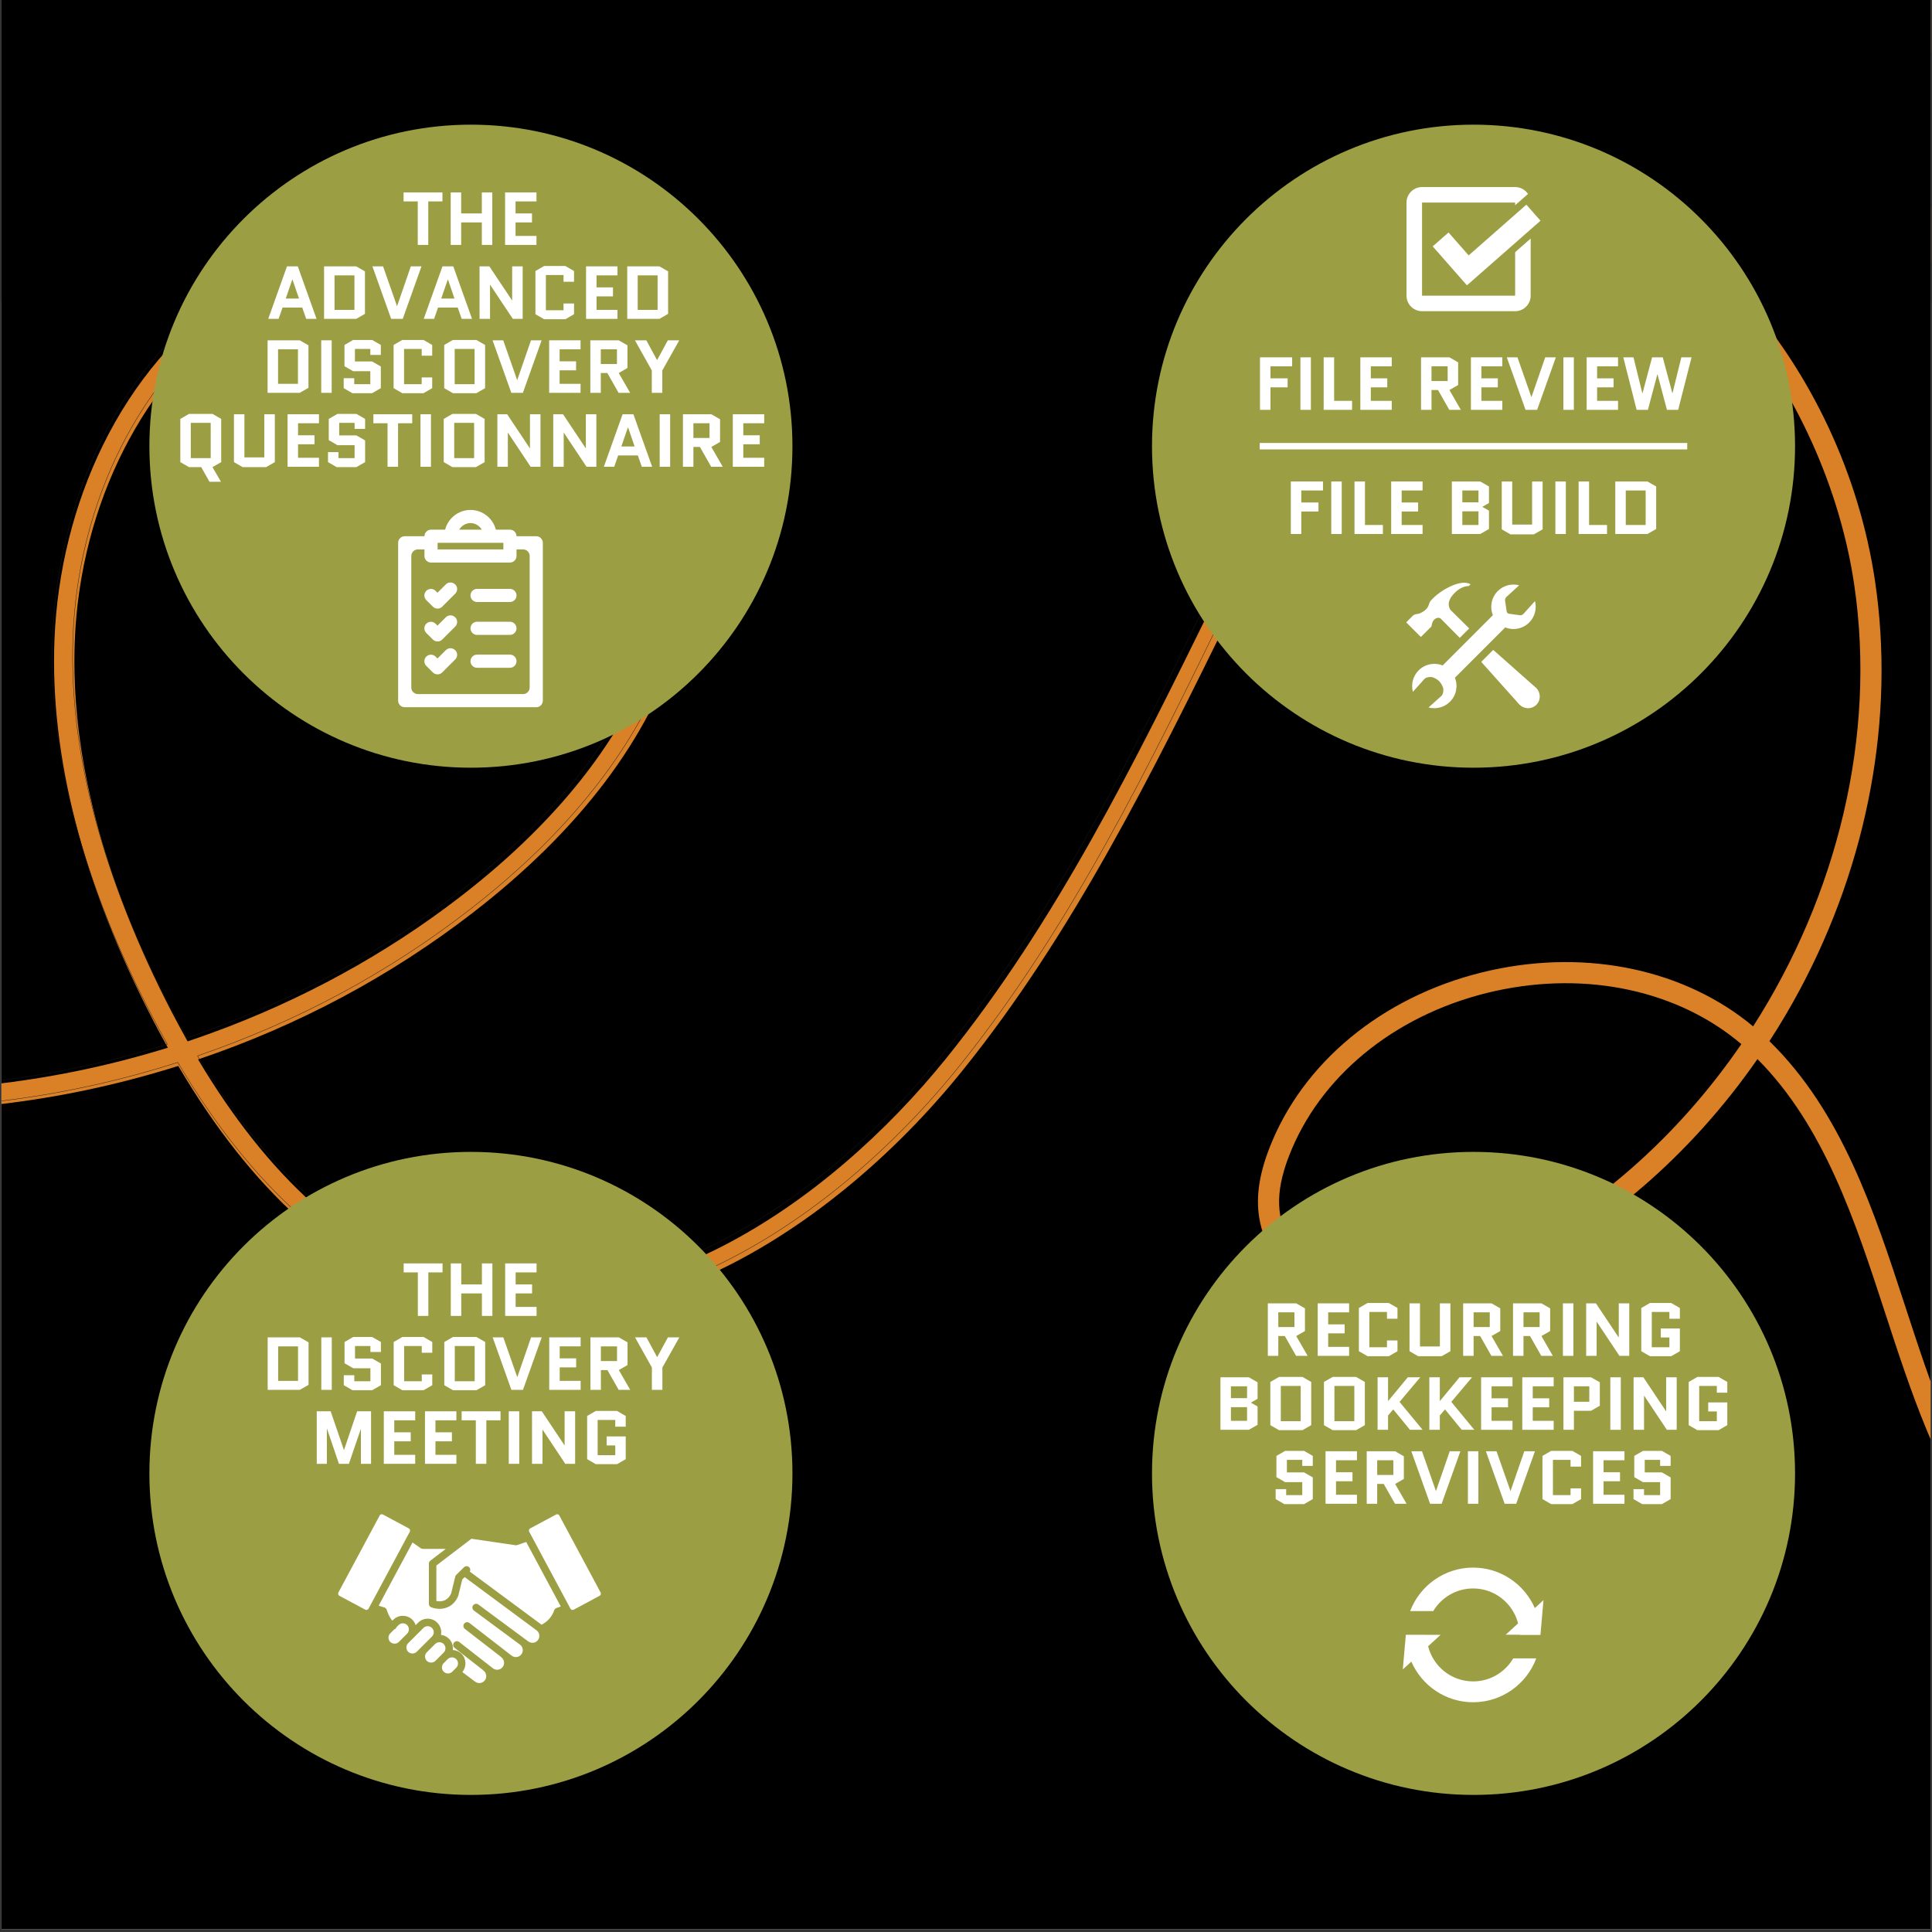 <svg version="1.2" preserveAspectRatio="xMidYMid meet" height="900" viewBox="0 0 675 675" zoomAndPan="magnify" width="900" xmlns:xlink="http://www.w3.org/1999/xlink" xmlns="http://www.w3.org/2000/svg"><rect x="0" y="0" width="675" height="675" fill="#333333" stroke="none"/><defs><clipPath id="6d49158613"><path d="M 0.5 0 L 674.5 0 L 674.5 674 L 0.5 674 Z M 0.5 0"></path></clipPath><clipPath id="ad0bc10274"><path d="M 0.5 0 L 674.5 0 L 674.5 460 L 0.5 460 Z M 0.5 0"></path></clipPath><clipPath id="ff7b4cd15e"><path d="M 1132.328 137.23 L -158.43 606.652 L -293.828 234.348 L 996.93 -235.074 Z M 1132.328 137.23"></path></clipPath><clipPath id="889e1fa44b"><path d="M -293.777 233.941 L 996.98 -235.48 L 1132.379 136.828 L -158.375 606.246 Z M -293.777 233.941"></path></clipPath><clipPath id="fbed4f66bb"><path d="M 0.5 0 L 674.5 0 L 674.5 462 L 0.5 462 Z M 0.5 0"></path></clipPath><clipPath id="96c84c3a1c"><path d="M 1132.328 137.23 L -158.43 606.652 L -293.828 234.348 L 996.93 -235.074 Z M 1132.328 137.23"></path></clipPath><clipPath id="4204c44170"><path d="M -293.777 233.941 L 996.98 -235.48 L 1132.379 136.828 L -158.375 606.246 Z M -293.777 233.941"></path></clipPath><clipPath id="1201ffcabf"><path d="M 0.5 0 L 674.5 0 L 674.5 623 L 0.5 623 Z M 0.5 0"></path></clipPath><clipPath id="7a169b125a"><path d="M -516.398 242.895 L -174.262 -928.09 L 1178.586 -532.82 L 836.453 638.164 Z M -516.398 242.895"></path></clipPath><clipPath id="5d567f3b0f"><path d="M -174.359 -927.754 L -516.496 243.23 L 836.355 638.5 L 1178.488 -532.484 Z M -174.359 -927.754"></path></clipPath><clipPath id="4392581834"><path d="M 0.5 0 L 591.883 0 L 591.883 105.449 L 0.5 105.449 Z M 0.5 0"></path></clipPath><clipPath id="e1db1254b8"><path d="M 643.641 0 L 674.5 0 L 674.5 105.449 L 643.641 105.449 Z M 643.641 0"></path></clipPath><clipPath id="0fa0618474"><path d="M 260.438 0 L 419.281 0 L 419.281 185.594 L 260.438 185.594 Z M 260.438 0"></path></clipPath><clipPath id="64b1662aab"><path d="M 52.195 402.445 L 276.863 402.445 L 276.863 627.109 L 52.195 627.109 Z M 52.195 402.445"></path></clipPath><clipPath id="83e2802c4b"><path d="M 164.531 402.445 C 102.492 402.445 52.195 452.738 52.195 514.777 C 52.195 576.816 102.492 627.109 164.531 627.109 C 226.57 627.109 276.863 576.816 276.863 514.777 C 276.863 452.738 226.57 402.445 164.531 402.445 Z M 164.531 402.445"></path></clipPath><clipPath id="2e2bd41f8c"><path d="M 118 529.059 L 144 529.059 L 144 563 L 118 563 Z M 118 529.059"></path></clipPath><clipPath id="3bb3b7a67f"><path d="M 184 529.059 L 210 529.059 L 210 563 L 184 563 Z M 184 529.059"></path></clipPath><clipPath id="497b83313d"><path d="M 132 538 L 189 538 L 189 588.371 L 132 588.371 Z M 132 538"></path></clipPath><clipPath id="16ca7f3740"><path d="M 52.195 43.555 L 276.863 43.555 L 276.863 268.223 L 52.195 268.223 Z M 52.195 43.555"></path></clipPath><clipPath id="a20aa36377"><path d="M 164.531 43.555 C 102.492 43.555 52.195 93.852 52.195 155.891 C 52.195 217.93 102.492 268.223 164.531 268.223 C 226.57 268.223 276.863 217.93 276.863 155.891 C 276.863 93.852 226.57 43.555 164.531 43.555 Z M 164.531 43.555"></path></clipPath><clipPath id="ed0cfc67cb"><path d="M 139.102 178.137 L 189.652 178.137 L 189.652 247.781 L 139.102 247.781 Z M 139.102 178.137"></path></clipPath><clipPath id="6674cdf82a"><path d="M 402.484 43.555 L 627.152 43.555 L 627.152 268.223 L 402.484 268.223 Z M 402.484 43.555"></path></clipPath><clipPath id="d04400cf80"><path d="M 514.816 43.555 C 452.777 43.555 402.484 93.852 402.484 155.891 C 402.484 217.93 452.777 268.223 514.816 268.223 C 576.859 268.223 627.152 217.93 627.152 155.891 C 627.152 93.852 576.859 43.555 514.816 43.555 Z M 514.816 43.555"></path></clipPath><clipPath id="6850c7b3ec"><path d="M 517 227 L 538 227 L 538 247.973 L 517 247.973 Z M 517 227"></path></clipPath><clipPath id="454666682f"><path d="M 491.301 203.039 L 514 203.039 L 514 223 L 491.301 223 Z M 491.301 203.039"></path></clipPath><clipPath id="dfc520bba6"><path d="M 493 204 L 537 204 L 537 247.973 L 493 247.973 Z M 493 204"></path></clipPath><clipPath id="e3d49b452e"><path d="M 500 71 L 538.484 71 L 538.484 100 L 500 100 Z M 500 71"></path></clipPath><clipPath id="02855de0d4"><path d="M 491.301 65.355 L 535 65.355 L 535 109 L 491.301 109 Z M 491.301 65.355"></path></clipPath><clipPath id="feb8caf402"><path d="M 402.484 402.445 L 627.152 402.445 L 627.152 627.109 L 402.484 627.109 Z M 402.484 402.445"></path></clipPath><clipPath id="a656c946d6"><path d="M 514.816 402.445 C 452.777 402.445 402.484 452.738 402.484 514.777 C 402.484 576.816 452.777 627.109 514.816 627.109 C 576.859 627.109 627.152 576.816 627.152 514.777 C 627.152 452.738 576.859 402.445 514.816 402.445 Z M 514.816 402.445"></path></clipPath><clipPath id="e2f46b0b43"><path d="M 490.109 571 L 537 571 L 537 594.793 L 490.109 594.793 Z M 490.109 571"></path></clipPath><clipPath id="6bf10a4bdd"><path d="M 492 547.613 L 539.535 547.613 L 539.535 572 L 492 572 Z M 492 547.613"></path></clipPath></defs><g id="6c49847678"><g clip-path="url(#6d49158613)" clip-rule="nonzero"><path d="M 0.5 0 L 674.5 0 L 674.5 674 L 0.5 674 Z M 0.5 0" style="stroke:none;fill-rule:nonzero;fill:#ffffff;fill-opacity:1;"></path><path d="M 0.5 0 L 674.5 0 L 674.5 674 L 0.5 674 Z M 0.5 0" style="stroke:none;fill-rule:nonzero;fill:#000000;fill-opacity:1;"></path></g><g clip-path="url(#ad0bc10274)" clip-rule="nonzero"><g clip-path="url(#ff7b4cd15e)" clip-rule="nonzero"><g clip-path="url(#889e1fa44b)" clip-rule="nonzero"><path d="M 828.016 -160.074 C 799.047 -146.41 772.465 -128.836 749.012 -107.836 C 729.93 -90.746 713.324 -71.75 699.48 -51.176 C 683.633 -51.641 667.223 -49.453 650.457 -44.637 C 628.641 -38.367 606.234 -27.461 585.66 -13.102 C 519.711 32.934 477.23 105.047 444.379 169.516 C 437.305 183.395 430.301 197.629 423.527 211.395 C 396.746 265.812 369.055 322.086 330.598 369.742 C 289.449 420.738 221.777 467.914 155.246 447.379 C 122.633 437.309 93.75 411.363 69.207 370.145 C 104.223 358.297 136.5 341.062 165.27 318.828 C 202.531 290.043 226.844 257.863 237.539 223.188 C 243.594 203.555 244.758 181.828 240.812 162.012 C 236.57 140.691 226.758 122.262 212.438 108.711 C 196.023 93.172 173.238 84.195 148.285 83.426 C 133.465 82.973 118.703 85.379 105.027 90.352 C 96.461 93.469 88.316 97.594 80.852 102.652 C 62.285 115.238 46.766 133.527 35.965 155.539 C 25.82 176.203 19.969 199.707 19.031 223.508 C 17.418 264.547 29.07 309.391 53.668 356.801 C 55.305 359.953 56.965 363.039 58.645 366.047 C 20.855 377.762 -19.023 382.742 -58.336 380.188 C -136.051 375.129 -212.086 340.566 -266.941 285.367 L -271.988 290.375 C -244.004 318.531 -211.098 341.316 -174.18 358.098 C -137.262 374.875 -98.445 384.691 -58.801 387.273 C -19.16 389.852 20.613 385.152 59.418 373.301 C 60.375 373.008 61.336 372.711 62.289 372.41 C 87.93 415.98 118.441 443.453 153.145 454.164 C 169.504 459.215 186.777 460.57 204.488 458.199 C 220.699 456.023 237.316 450.727 253.887 442.457 C 283.23 427.809 312.441 403.566 336.133 374.203 C 375.086 325.926 402.953 269.297 429.906 214.531 C 436.668 200.785 443.664 186.57 450.711 172.738 C 483.168 109.051 525.066 37.859 589.73 -7.277 C 610.887 -22.043 650.02 -44.117 694.914 -44.168 C 692.922 -41.016 690.996 -37.828 689.133 -34.609 C 670.84 -3.004 662.531 25.242 663.734 51.738 C 664.441 67.266 669.172 82.977 677.059 95.984 C 685.613 110.09 697.418 120.531 711.191 126.184 C 731.039 134.324 754.094 131.188 774.441 117.586 C 797.695 102.035 812.176 76.598 812.234 51.195 C 812.285 28.07 802.535 4.996 784.773 -13.777 C 767.816 -31.699 745.371 -44.117 721.578 -48.742 C 717.035 -49.625 712.434 -50.273 707.781 -50.688 C 773.805 -145.418 897.949 -199.387 1012.016 -180.441 L 1013.188 -187.445 C 982.402 -192.559 950.574 -192.684 918.582 -187.809 C 887.457 -183.066 856.984 -173.734 828.016 -160.074 Z M 59.98 353.527 C 35.957 307.227 24.57 263.574 26.133 223.781 C 28.012 175.965 50.508 131.805 84.84 108.531 C 123.086 82.598 176.992 84.945 207.555 113.871 C 233.605 138.527 242.926 181.621 230.75 221.105 C 220.496 254.352 197.004 285.344 160.926 313.215 C 134.691 333.488 105.148 349.551 73.863 360.926 C 71.105 361.93 68.332 362.898 65.547 363.828 C 63.668 360.488 61.809 357.055 59.98 353.527 Z M 720.215 -41.773 C 762.035 -33.648 805.234 3.348 805.125 51.184 C 805.074 74.25 791.801 97.434 770.488 111.684 C 765.379 115.102 760.09 117.789 754.742 119.734 C 740.883 124.773 726.605 124.828 713.891 119.613 C 689.539 109.625 672.234 82.215 670.832 51.41 C 669.695 26.312 677.691 -0.664 695.281 -31.059 C 697.805 -35.418 700.453 -39.711 703.207 -43.922 C 708.809 -43.586 714.484 -42.887 720.215 -41.773 Z M 720.215 -41.773" style="stroke:none;fill-rule:nonzero;fill:#da8128;fill-opacity:1;"></path></g></g></g><g clip-path="url(#fbed4f66bb)" clip-rule="nonzero"><g clip-path="url(#96c84c3a1c)" clip-rule="nonzero"><g clip-path="url(#4204c44170)" clip-rule="nonzero"><path transform="matrix(0.117,-0.043,0.043,0.117,-292.294,234.783)" d="M 9509.461 94.715 C 9254.116 118.28 9006.03 177.832 8772.11 271.758 C 8581.778 348.206 8404.863 445.795 8244.408 562.835 C 8126.445 515.925 7996.992 487.451 7857.671 477.804 C 7676.373 465.266 7477.95 486.036 7283.862 537.831 C 6661.706 703.913 6144.769 1130.692 5721.196 1526.27 C 5629.994 1611.425 5538.349 1699.451 5449.72 1784.576 C 5099.321 2121.082 4736.996 2469.069 4317.252 2722.665 C 3868.119 2994.044 3229.881 3163.997 2785.5 2827.093 C 2567.678 2661.914 2421.362 2387.386 2349.49 2009.71 C 2645.36 2016.389 2935.367 1974.996 3212.664 1886.336 C 3571.779 1771.598 3842.754 1595.824 4018.106 1363.95 C 4117.381 1232.665 4185.589 1072.215 4210.127 912.156 C 4236.548 739.956 4213.149 574.271 4142.483 432.984 C 4061.506 270.987 3914.636 140.966 3728.998 66.82 C 3618.732 22.812 3501.084 0.501 3384.583 0.494 C 3311.601 0.507 3239.036 9.267 3169.03 26.92 C 2994.901 70.858 2828.091 166.097 2686.598 302.299 C 2553.729 430.148 2445.39 591.145 2373.212 767.839 C 2248.78 1072.516 2213.746 1442.186 2269.088 1866.644 C 2272.777 1894.87 2276.824 1922.66 2281.231 1949.915 C 1964.858 1934.639 1651.187 1862.916 1362.397 1735.993 C 791.524 1485.021 314.02 1016.434 52.336 450.43 L 0.661 474.323 C 134.168 763.042 319.404 1024.789 551.251 1252.305 C 783.108 1479.791 1048.296 1660.05 1339.51 1788.089 C 1630.706 1916.088 1942.813 1989.64 2267.202 2006.668 C 2275.204 2007.083 2283.247 2007.479 2291.241 2007.824 C 2364.937 2406.219 2519.33 2696.712 2751.123 2872.441 C 2860.388 2955.293 2986.641 3012.816 3126.383 3043.47 C 3254.305 3071.487 3393.824 3077.109 3541.124 3060.213 C 3801.984 3030.261 4088.095 2927.688 4346.691 2771.425 C 4771.868 2514.51 5136.487 2164.327 5489.131 1825.674 C 5577.618 1740.663 5669.151 1652.764 5760.019 1567.887 C 6178.486 1177.112 6688.521 755.682 7298.549 592.847 C 7498.128 539.586 7852.958 480.518 8190.876 603.108 C 8167.262 621.394 8144.051 640.127 8121.224 659.266 C 7897.11 847.203 7757.309 1037.188 7693.861 1240.045 C 7656.693 1358.93 7649.295 1490.218 7673.041 1609.793 C 7698.809 1739.464 7759.055 1850.441 7847.218 1930.741 C 7974.274 2046.419 8156.316 2085.944 8346.626 2039.236 C 8564.136 1985.807 8742.688 1833.882 8812.637 1642.718 C 8876.295 1468.685 8866.074 1268.189 8783.807 1078.141 C 8705.264 896.71 8570.368 741.7 8404.009 641.693 C 8372.244 622.6 8339.397 605.112 8305.526 589.25 C 9061.483 56.611 10143.199 -9.82 10949.577 445.316 L 10977.559 395.774 C 10759.927 272.937 10520.8 184.814 10266.756 133.9 C 10019.601 84.362 9764.795 71.179 9509.461 94.715 Z M 2325.54 1859.28 C 2271.482 1444.75 2305.254 1084.782 2425.894 789.351 C 2570.869 434.356 2860.96 163.372 3182.951 82.123 C 3541.669 -8.441 3940.828 156.897 4091.626 458.474 C 4220.162 715.536 4172.371 1065.637 3972.723 1329.673 C 3804.604 1551.987 3543.05 1721.064 3195.341 1832.16 C 2942.485 1912.995 2676.257 1953.051 2409.748 1953.03 C 2386.251 1953.038 2362.734 1952.737 2339.235 1952.11 C 2334.237 1921.809 2329.642 1890.855 2325.54 1859.28 Z M 8374.683 690.446 C 8667.1 866.193 8890.893 1263.167 8759.179 1623.156 C 8695.681 1796.748 8532.377 1935.003 8333.034 1983.953 C 8285.239 1995.701 8238.092 2001.455 8192.534 2001.458 C 8074.47 2001.449 7966.9 1962.753 7885.505 1888.648 C 7729.618 1746.717 7674.421 1492.87 7748.16 1257.015 C 7808.281 1064.872 7942.258 883.594 8157.768 702.851 C 8188.683 676.929 8220.356 651.85 8252.598 627.678 C 8293.824 645.551 8334.614 666.364 8374.683 690.446 Z M 8374.683 690.446" style="fill:none;stroke-width:1;stroke-linecap:butt;stroke-linejoin:miter;stroke:#1a1a1a;stroke-opacity:1;stroke-miterlimit:10;"></path></g></g></g><g clip-path="url(#1201ffcabf)" clip-rule="nonzero"><g clip-path="url(#7a169b125a)" clip-rule="nonzero"><g clip-path="url(#5d567f3b0f)" clip-rule="nonzero"><path d="M 845.723 605.859 C 846.098 604.57 845.758 603.121 844.715 602.133 C 843.23 600.73 840.891 600.801 839.488 602.277 C 831.621 610.598 821.34 614.98 808.93 615.305 C 787.41 615.863 760.355 603.688 739.992 584.281 C 714.293 559.793 693.523 529.508 679.938 496.715 C 674.559 483.738 670.023 469.82 665.633 456.367 C 654.734 422.961 643.469 388.457 618.199 363.762 C 621.965 357.969 625.5 351.992 628.789 345.844 C 652.754 301.078 662.109 250.395 655.113 203.133 C 649.605 165.914 632.832 130.121 607.887 102.352 C 595.035 88.043 580.578 76.551 564.918 68.199 C 548.203 59.281 530.531 54.191 512.398 53.066 C 478.539 50.969 445.227 62.555 416.656 73.586 C 405.527 77.879 394.273 82.414 383.387 86.797 C 346.984 101.449 309.352 116.602 270.645 125.277 C 230.605 134.246 172.172 139.441 121.184 113.223 C 73.387 88.641 43.684 37.094 50.566 -9.348 C 56.043 -46.332 82.344 -77.035 101.652 -96.906 C 119.219 -114.988 138.582 -131.992 157.309 -148.434 C 184.281 -172.113 212.18 -196.602 235.395 -224.902 C 256.535 -250.676 272.184 -279.363 280.645 -307.867 C 280.723 -308.141 280.801 -308.41 280.879 -308.68 C 290.395 -341.246 290.242 -371.855 280.426 -399.672 C 268.809 -432.57 243.68 -460.156 207.762 -479.434 C 176.586 -496.164 137.785 -506.262 98.5 -507.867 C 61.43 -509.383 23.988 -505.309 -12.223 -501.375 C -48.027 -497.48 -85.059 -493.457 -121.445 -494.902 C -184.164 -497.391 -231.855 -521.887 -249.02 -560.422 C -268.746 -604.734 -247.348 -655.449 -221.285 -703.648 C -196.848 -748.84 -173.906 -788.875 -140.574 -821.176 C -102.688 -857.883 -56.527 -876.715 -13.93 -872.852 C -11.898 -872.664 -10.105 -874.168 -9.914 -876.195 C -9.73 -878.227 -11.23 -880.027 -13.262 -880.211 C -58.004 -884.27 -106.285 -864.691 -145.707 -826.484 C -179.801 -793.453 -203.043 -752.902 -227.777 -707.164 C -239.434 -685.617 -252.27 -660.051 -259.105 -633.75 C -266.711 -604.52 -265.621 -579.551 -255.762 -557.414 C -245.645 -534.707 -226.891 -516.98 -200.016 -504.734 C -172.004 -491.965 -141.98 -488.328 -121.723 -487.52 C -84.789 -486.051 -47.484 -490.113 -11.41 -494.035 C 24.531 -497.941 61.691 -501.98 98.211 -500.492 C 163.176 -497.836 248.059 -469.199 273.469 -397.215 C 291.129 -347.199 274.762 -284.535 229.695 -229.594 C 206.863 -201.762 179.199 -177.477 152.449 -153.988 C 133.609 -137.453 114.133 -120.355 96.363 -102.059 C 76.348 -81.449 49.066 -49.535 43.273 -10.434 C 39.523 14.891 45.27 41.168 59.906 65.555 C 73.586 88.363 94.152 107.625 117.82 119.797 C 170.777 147.023 231.047 141.73 272.277 132.488 C 311.57 123.684 349.492 108.414 386.168 93.656 C 397.027 89.285 408.262 84.762 419.336 80.488 C 447.172 69.738 479.586 58.445 511.961 60.453 C 587.07 65.113 638.016 138 647.816 204.223 C 655.691 257.422 641.703 313.016 612.504 358.594 C 588.859 338.898 555.043 331.559 521.117 338.957 C 485.672 346.688 457.031 369.004 444.508 398.648 C 440.074 409.137 438.641 417.738 439.992 425.707 C 443.07 443.82 460.914 455.32 476.941 457.316 C 495.047 459.574 512.824 452.438 524.625 446.871 C 559.746 430.309 590.766 403.504 614.016 370.016 C 637.324 393.414 648.145 426.559 658.617 458.664 C 663.051 472.254 667.633 486.305 673.121 499.551 C 687.102 533.289 708.461 564.445 734.902 589.641 C 756.609 610.328 785.746 623.309 809.129 622.699 C 823.57 622.324 835.594 617.168 844.859 607.367 C 845.281 606.926 845.566 606.41 845.727 605.867 Z M 448.598 409.016 C 449.285 406.652 450.188 404.16 451.309 401.516 C 462.902 374.082 489.586 353.395 522.688 346.172 C 554.684 339.195 586.469 346.152 608.387 364.793 C 586.336 396.977 556.539 423.652 521.469 440.188 C 510.5 445.355 494.047 451.996 477.848 449.98 C 464.52 448.32 449.742 439.027 447.266 424.469 C 446.48 419.84 446.902 414.816 448.598 409.016 Z M 448.598 409.016" style="stroke:none;fill-rule:nonzero;fill:#da8128;fill-opacity:1;"></path></g></g></g><g clip-path="url(#4392581834)" clip-rule="nonzero"><path d="M -39.723 -84.793 L 591.941 -84.793 L 591.941 105.449 L -39.723 105.449 Z M -39.723 -84.793" style="stroke:none;fill-rule:nonzero;fill:#000000;fill-opacity:1;"></path></g><g clip-path="url(#e1db1254b8)" clip-rule="nonzero"><path d="M 643.641 -84.793 L 720.703 -84.793 L 720.703 105.457 L 643.641 105.457 Z M 643.641 -84.793" style="stroke:none;fill-rule:nonzero;fill:#000000;fill-opacity:1;"></path></g><g clip-path="url(#0fa0618474)" clip-rule="nonzero"><path d="M 260.438 -4.648 L 419.281 -4.648 L 419.281 185.84 L 260.438 185.84 Z M 260.438 -4.648" style="stroke:none;fill-rule:nonzero;fill:#000000;fill-opacity:1;"></path></g><g clip-path="url(#64b1662aab)" clip-rule="nonzero"><g clip-path="url(#83e2802c4b)" clip-rule="nonzero"><path d="M 52.195 402.445 L 276.863 402.445 L 276.863 627.109 L 52.195 627.109 Z M 52.195 402.445" style="stroke:none;fill-rule:nonzero;fill:#9c9e43;fill-opacity:1;"></path></g></g><g clip-path="url(#2e2bd41f8c)" clip-rule="nonzero"><path d="M 143.242 534.496 C 143.176 534.277 143.031 534.098 142.832 533.992 L 133.793 529.148 C 133.672 529.082 133.539 529.047 133.398 529.047 C 133.082 529.047 132.793 529.219 132.645 529.492 L 118.23 556.387 C 118.012 556.793 118.172 557.32 118.578 557.539 L 127.613 562.383 C 127.738 562.449 127.871 562.48 128.012 562.48 C 128.328 562.48 128.617 562.309 128.766 562.035 L 143.18 535.141 C 143.289 534.941 143.309 534.711 143.242 534.496 Z M 143.242 534.496" style="stroke:none;fill-rule:nonzero;fill:#ffffff;fill-opacity:1;"></path></g><path d="M 142.242 567.766 C 141.844 567.367 141.312 567.148 140.746 567.148 C 140.18 567.148 139.648 567.367 139.246 567.77 L 138.539 568.477 C 138.512 568.547 138.488 568.621 138.449 568.688 C 138.285 568.992 138.016 569.195 137.715 569.297 L 136.348 570.664 C 135.523 571.492 135.523 572.836 136.348 573.66 C 137.148 574.461 138.543 574.461 139.344 573.66 L 142.242 570.762 C 143.066 569.938 143.066 568.594 142.242 567.766 Z M 142.242 567.766" style="stroke:none;fill-rule:nonzero;fill:#ffffff;fill-opacity:1;"></path><path d="M 155.633 575.875 C 155.633 575.312 155.414 574.781 155.012 574.383 C 154.609 573.98 154.078 573.758 153.512 573.758 C 152.949 573.758 152.418 573.98 152.02 574.379 L 149.973 576.422 L 149.109 577.281 C 148.293 578.105 148.293 579.445 149.117 580.27 C 149.918 581.07 151.312 581.07 152.113 580.27 L 153.168 579.215 C 153.172 579.215 153.172 579.211 153.172 579.211 L 153.988 578.395 L 155.012 577.375 C 155.414 576.973 155.633 576.441 155.633 575.875 Z M 155.633 575.875" style="stroke:none;fill-rule:nonzero;fill:#ffffff;fill-opacity:1;"></path><path d="M 150.926 571.77 C 151.75 570.945 151.75 569.602 150.926 568.777 C 150.523 568.375 149.992 568.152 149.426 568.152 C 148.863 568.152 148.332 568.375 147.93 568.773 L 142.609 574.098 C 142.207 574.496 141.988 575.031 141.988 575.598 C 141.988 576.164 142.207 576.691 142.605 577.09 C 143.41 577.895 144.801 577.891 145.602 577.09 L 147.258 575.434 C 147.262 575.434 147.266 575.43 147.266 575.426 L 148.598 574.098 Z M 150.926 571.77" style="stroke:none;fill-rule:nonzero;fill:#ffffff;fill-opacity:1;"></path><g clip-path="url(#3bb3b7a67f)" clip-rule="nonzero"><path d="M 209.84 556.383 L 195.422 529.492 C 195.273 529.219 194.984 529.047 194.668 529.047 C 194.527 529.047 194.395 529.082 194.27 529.148 L 185.234 533.992 C 185.035 534.098 184.891 534.277 184.824 534.496 C 184.758 534.715 184.781 534.941 184.887 535.141 L 199.301 562.035 C 199.512 562.43 200.047 562.602 200.453 562.383 L 209.492 557.539 C 209.902 557.316 210.062 556.797 209.84 556.383 Z M 209.84 556.383" style="stroke:none;fill-rule:nonzero;fill:#ffffff;fill-opacity:1;"></path></g><path d="M 157.906 579.059 C 157.34 579.059 156.809 579.277 156.41 579.676 L 155.617 580.469 L 155.02 581.062 C 154.621 581.461 154.402 581.992 154.402 582.555 C 154.402 583.121 154.621 583.656 155.023 584.055 C 155.422 584.453 155.953 584.672 156.52 584.672 C 157.082 584.672 157.617 584.453 158.016 584.051 L 159.406 582.672 C 160.223 581.848 160.227 580.5 159.398 579.672 C 159.004 579.277 158.473 579.059 157.906 579.059 Z M 157.906 579.059" style="stroke:none;fill-rule:nonzero;fill:#ffffff;fill-opacity:1;"></path><path d="M 180.703 539.812 C 180.504 539.879 180.293 539.898 180.09 539.867 L 164.703 537.609 L 152.453 546.953 L 152.453 559.355 C 153.773 559.621 156.285 559.668 157.633 556.676 L 159.047 550.855 C 159.102 550.617 159.227 550.402 159.398 550.23 L 161.336 548.32 C 161.34 548.316 161.344 548.312 161.348 548.309 L 162.094 547.57 C 162.609 547.062 163.438 547.066 163.945 547.582 C 164.355 547.996 164.414 548.605 164.16 549.098 L 189.035 567.512 C 189.094 567.555 189.137 567.609 189.191 567.656 C 192.664 565.895 193.543 562.832 193.582 562.695 C 193.695 562.285 194.004 561.945 194.406 561.801 L 195.918 561.262 L 183.844 538.738 Z M 180.703 539.812" style="stroke:none;fill-rule:nonzero;fill:#ffffff;fill-opacity:1;"></path><g clip-path="url(#497b83313d)" clip-rule="nonzero"><path d="M 187.473 569.609 L 162.34 551.004 L 161.504 551.832 L 160.148 557.406 C 160.133 557.477 160.109 557.551 160.078 557.617 C 158.57 561.098 155.871 562.09 153.574 562.09 C 152.441 562.09 151.41 561.852 150.66 561.551 C 150.164 561.352 149.84 560.871 149.84 560.336 L 149.84 546.309 C 149.84 545.898 150.027 545.516 150.352 545.266 L 155.758 541.145 L 147.73 541.145 C 147.461 541.145 147.199 541.059 146.98 540.906 L 144.129 538.91 L 132.293 560.996 L 134.266 561.605 C 134.695 561.734 135.027 562.078 135.145 562.512 C 135.355 563.27 136.051 565.105 137.086 566.227 L 137.398 565.918 C 138.293 565.023 139.48 564.531 140.746 564.531 C 142.008 564.531 143.199 565.023 144.09 565.914 C 144.633 566.457 144.996 567.105 145.219 567.789 L 146.078 566.926 C 146.973 566.031 148.164 565.539 149.426 565.539 C 150.691 565.539 151.879 566.031 152.773 566.93 C 153.934 568.086 154.363 569.699 154.066 571.199 C 155.121 571.32 156.102 571.77 156.863 572.535 C 157.754 573.426 158.246 574.613 158.25 575.879 C 158.25 576.078 158.215 576.273 158.191 576.473 C 159.348 576.539 160.426 577.004 161.254 577.828 C 162.988 579.566 163.066 582.324 161.535 584.184 L 166.008 587.547 C 167.078 588.348 168.598 588.133 169.402 587.066 C 169.793 586.551 169.957 585.91 169.867 585.27 C 169.773 584.629 169.441 584.062 168.922 583.672 C 168.832 583.602 168.754 583.523 168.688 583.438 L 158.828 575.734 C 158.258 575.289 158.156 574.469 158.602 573.898 C 159.047 573.328 159.867 573.227 160.438 573.672 L 172.254 582.902 C 172.754 583.277 173.391 583.438 174.031 583.352 C 174.672 583.258 175.238 582.922 175.629 582.406 C 176.016 581.891 176.18 581.254 176.09 580.613 C 176 579.973 175.664 579.402 175.145 579.012 C 175.059 578.949 174.988 578.875 174.922 578.793 L 162.406 569.102 C 161.832 568.66 161.73 567.836 162.172 567.266 C 162.613 566.695 163.438 566.59 164.008 567.031 L 178.785 578.473 C 179.289 578.852 179.926 579.016 180.566 578.926 C 181.207 578.836 181.773 578.5 182.16 577.984 C 182.551 577.465 182.715 576.828 182.625 576.188 C 182.539 575.582 182.23 575.047 181.762 574.664 L 165.574 562.691 C 164.992 562.262 164.871 561.441 165.301 560.859 C 165.73 560.281 166.551 560.16 167.129 560.586 L 183.152 572.438 C 183.184 572.457 183.223 572.473 183.254 572.496 C 183.281 572.52 183.305 572.547 183.332 572.57 L 184.551 573.473 C 185.078 573.867 185.711 574.031 186.355 573.941 C 186.996 573.852 187.562 573.516 187.953 573 C 188.344 572.48 188.508 571.844 188.414 571.199 C 188.324 570.562 187.988 569.996 187.473 569.609 Z M 187.473 569.609" style="stroke:none;fill-rule:nonzero;fill:#ffffff;fill-opacity:1;"></path></g><g style="fill:#ffffff;fill-opacity:1;"><g transform="translate(140.377, 459.752)"><path d="M 9.281 -15.203 L 9.281 0 L 5.609 0 L 5.609 -15.203 L 0.656 -15.203 L 0.656 -18.344 L 14.234 -18.344 L 14.234 -15.203 Z M 9.281 -15.203" style="stroke:none"></path></g></g><g style="fill:#ffffff;fill-opacity:1;"><g transform="translate(155.262, 459.752)"><path d="M 5.891 -7.859 L 5.891 0 L 2.234 0 L 2.234 -18.344 L 5.891 -18.344 L 5.891 -11 L 13.109 -11 L 13.109 -18.344 L 16.766 -18.344 L 16.766 0 L 13.109 0 L 13.109 -7.859 Z M 5.891 -7.859" style="stroke:none"></path></g></g><g style="fill:#ffffff;fill-opacity:1;"><g transform="translate(174.261, 459.752)"><path d="M 5.891 -7.859 L 5.891 -3.141 L 13.203 -3.141 L 13.203 0 L 2.234 0 L 2.234 -18.344 L 13.203 -18.344 L 13.203 -15.203 L 5.891 -15.203 L 5.891 -11 L 11.641 -11 L 11.641 -7.859 Z M 5.891 -7.859" style="stroke:none"></path></g></g><g style="fill:#ffffff;fill-opacity:1;"><g transform="translate(91.284, 485.588)"><path d="M 16.516 -1.75 L 13.469 0 L 2.234 0 L 2.234 -18.344 L 13.469 -18.344 L 16.516 -16.594 Z M 5.891 -15.203 L 5.891 -3.141 L 12.844 -3.141 L 12.844 -15.203 Z M 5.891 -15.203" style="stroke:none"></path></g></g><g style="fill:#ffffff;fill-opacity:1;"><g transform="translate(110.021, 485.588)"><path d="M 2.234 0 L 2.234 -18.344 L 5.891 -18.344 L 5.891 0 Z M 2.234 0" style="stroke:none"></path></g></g><g style="fill:#ffffff;fill-opacity:1;"><g transform="translate(118.144, 485.588)"><path d="M 2.234 -9.297 L 2.234 -16.719 L 5.266 -18.469 L 11.891 -18.469 L 14.938 -16.719 L 14.938 -13.234 L 11.266 -13.234 L 11.266 -15.328 L 5.891 -15.328 L 5.891 -10.953 L 11.891 -10.953 L 14.938 -9.203 L 14.938 -1.625 L 11.891 0.125 L 5 0.125 L 1.969 -1.625 L 1.969 -5.109 L 5.641 -5.109 L 5.641 -3.016 L 11.266 -3.016 L 11.266 -7.547 L 5.266 -7.547 Z M 2.234 -9.297" style="stroke:none"></path></g></g><g style="fill:#ffffff;fill-opacity:1;"><g transform="translate(135.309, 485.588)"><path d="M 12.047 -5.375 L 15.719 -5.375 L 15.719 -1.625 L 12.688 0.125 L 5.266 0.125 L 2.234 -1.625 L 2.234 -16.719 L 5.266 -18.469 L 12.688 -18.469 L 15.719 -16.719 L 15.719 -12.969 L 12.047 -12.969 L 12.047 -15.328 L 5.891 -15.328 L 5.891 -3.016 L 12.047 -3.016 Z M 12.047 -5.375" style="stroke:none"></path></g></g><g style="fill:#ffffff;fill-opacity:1;"><g transform="translate(152.997, 485.588)"><path d="M 16.516 -1.625 L 13.469 0.125 L 5.266 0.125 L 2.234 -1.625 L 2.234 -16.719 L 5.266 -18.469 L 13.469 -18.469 L 16.516 -16.719 Z M 5.891 -15.328 L 5.891 -3.016 L 12.844 -3.016 L 12.844 -15.328 Z M 5.891 -15.328" style="stroke:none"></path></g></g><g style="fill:#ffffff;fill-opacity:1;"><g transform="translate(171.734, 485.588)"><path d="M 17.531 -18.344 L 10.984 0 L 6.938 0 L 0.391 -18.344 L 4.109 -18.344 L 8.969 -4.484 L 9.016 -4.484 L 13.812 -18.344 Z M 17.531 -18.344" style="stroke:none"></path></g></g><g style="fill:#ffffff;fill-opacity:1;"><g transform="translate(189.659, 485.588)"><path d="M 5.891 -7.859 L 5.891 -3.141 L 13.203 -3.141 L 13.203 0 L 2.234 0 L 2.234 -18.344 L 13.203 -18.344 L 13.203 -15.203 L 5.891 -15.203 L 5.891 -11 L 11.641 -11 L 11.641 -7.859 Z M 5.891 -7.859" style="stroke:none"></path></g></g><g style="fill:#ffffff;fill-opacity:1;"><g transform="translate(204.045, 485.588)"><path d="M 16.141 0 L 12.109 0 L 8.172 -6.922 L 5.891 -6.922 L 5.891 0 L 2.234 0 L 2.234 -18.344 L 12.156 -18.344 L 15.203 -16.594 L 15.203 -8.672 L 12.156 -6.922 Z M 5.891 -15.203 L 5.891 -10.062 L 11.531 -10.062 L 11.531 -15.203 Z M 5.891 -15.203" style="stroke:none"></path></g></g><g style="fill:#ffffff;fill-opacity:1;"><g transform="translate(221.472, 485.588)"><path d="M 6.281 0 L 6.281 -7.828 L 0.391 -18.344 L 4.375 -18.344 L 8.094 -11.484 L 8.156 -11.484 L 11.891 -18.344 L 15.875 -18.344 L 9.953 -7.812 L 9.953 0 Z M 6.281 0" style="stroke:none"></path></g></g><g style="fill:#ffffff;fill-opacity:1;"><g transform="translate(108.433, 511.425)"><path d="M 17.656 0 L 17.656 -12.109 L 17.609 -12.109 L 13.469 0 L 9.984 0 L 5.812 -12.266 L 5.766 -12.266 L 5.766 0 L 2.234 0 L 2.234 -18.344 L 7.094 -18.344 L 11.719 -4.844 L 11.766 -4.844 L 16.344 -18.344 L 21.203 -18.344 L 21.203 0 Z M 17.656 0" style="stroke:none"></path></g></g><g style="fill:#ffffff;fill-opacity:1;"><g transform="translate(131.86, 511.425)"><path d="M 5.891 -7.859 L 5.891 -3.141 L 13.203 -3.141 L 13.203 0 L 2.234 0 L 2.234 -18.344 L 13.203 -18.344 L 13.203 -15.203 L 5.891 -15.203 L 5.891 -11 L 11.641 -11 L 11.641 -7.859 Z M 5.891 -7.859" style="stroke:none"></path></g></g><g style="fill:#ffffff;fill-opacity:1;"><g transform="translate(146.247, 511.425)"><path d="M 5.891 -7.859 L 5.891 -3.141 L 13.203 -3.141 L 13.203 0 L 2.234 0 L 2.234 -18.344 L 13.203 -18.344 L 13.203 -15.203 L 5.891 -15.203 L 5.891 -11 L 11.641 -11 L 11.641 -7.859 Z M 5.891 -7.859" style="stroke:none"></path></g></g><g style="fill:#ffffff;fill-opacity:1;"><g transform="translate(160.633, 511.425)"><path d="M 9.281 -15.203 L 9.281 0 L 5.609 0 L 5.609 -15.203 L 0.656 -15.203 L 0.656 -18.344 L 14.234 -18.344 L 14.234 -15.203 Z M 9.281 -15.203" style="stroke:none"></path></g></g><g style="fill:#ffffff;fill-opacity:1;"><g transform="translate(175.518, 511.425)"><path d="M 2.234 0 L 2.234 -18.344 L 5.891 -18.344 L 5.891 0 Z M 2.234 0" style="stroke:none"></path></g></g><g style="fill:#ffffff;fill-opacity:1;"><g transform="translate(183.642, 511.425)"><path d="M 5.891 -11.875 L 5.891 0 L 2.234 0 L 2.234 -18.344 L 5.656 -18.344 L 13.578 -6.469 L 13.625 -6.469 L 13.625 -18.344 L 17.297 -18.344 L 17.297 0 L 13.859 0 L 5.953 -11.875 Z M 5.891 -11.875" style="stroke:none"></path></g></g><g style="fill:#ffffff;fill-opacity:1;"><g transform="translate(203.164, 511.425)"><path d="M 8.781 -6.422 L 8.781 -9.562 L 15.453 -9.562 L 15.453 -1.625 L 12.422 0.125 L 5 0.125 L 1.969 -1.625 L 1.969 -16.719 L 5 -18.469 L 12.422 -18.469 L 15.453 -16.719 L 15.453 -12.969 L 11.797 -12.969 L 11.797 -15.328 L 5.641 -15.328 L 5.641 -3.016 L 11.797 -3.016 L 11.797 -6.422 Z M 8.781 -6.422" style="stroke:none"></path></g></g><g clip-path="url(#16ca7f3740)" clip-rule="nonzero"><g clip-path="url(#a20aa36377)" clip-rule="nonzero"><path d="M 52.195 43.555 L 276.863 43.555 L 276.863 268.223 L 52.195 268.223 Z M 52.195 43.555" style="stroke:none;fill-rule:nonzero;fill:#9c9e43;fill-opacity:1;"></path></g></g><g clip-path="url(#ed0cfc67cb)" clip-rule="nonzero"><path d="M 187.355 187.352 L 180.461 187.352 C 180.461 186.09 179.426 185.055 178.164 185.055 L 173.246 185.055 C 172.211 181.105 168.652 178.164 164.379 178.164 C 160.105 178.164 156.543 181.105 155.508 185.055 L 150.59 185.055 C 149.328 185.055 148.293 186.09 148.293 187.352 L 141.398 187.352 C 140.137 187.352 139.102 188.387 139.102 189.652 L 139.102 244.797 C 139.102 246.059 140.137 247.094 141.398 247.094 L 187.355 247.094 C 188.617 247.094 189.652 246.059 189.652 244.797 L 189.652 189.652 C 189.652 188.387 188.617 187.352 187.355 187.352 Z M 164.379 182.758 C 166.078 182.758 167.527 183.699 168.328 185.055 L 160.426 185.055 C 161.23 183.699 162.699 182.758 164.379 182.758 Z M 175.867 189.652 L 175.867 191.949 L 152.891 191.949 L 152.891 189.652 Z M 182.758 242.5 L 145.996 242.5 C 144.73 242.5 143.699 241.465 143.699 240.203 L 143.699 194.246 C 143.699 192.984 144.73 191.949 145.996 191.949 L 148.293 191.949 L 148.293 194.246 C 148.293 195.512 149.328 196.543 150.59 196.543 L 178.164 196.543 C 179.426 196.543 180.461 195.512 180.461 194.246 L 180.461 191.949 L 182.758 191.949 C 184.023 191.949 185.059 192.984 185.059 194.246 L 185.059 240.203 C 185.059 241.465 184.023 242.5 182.758 242.5 Z M 159.047 204.172 C 159.941 205.07 159.941 206.516 159.047 207.414 L 154.496 211.961 C 154.039 212.422 153.465 212.629 152.867 212.629 C 152.27 212.629 151.695 212.398 151.234 211.961 L 148.938 209.664 C 148.039 208.77 148.039 207.32 148.938 206.426 C 149.832 205.527 151.281 205.527 152.176 206.426 L 152.844 207.09 L 155.762 204.172 C 156.656 203.277 158.105 203.277 159 204.172 Z M 180.461 208.031 C 180.461 209.297 179.426 210.332 178.164 210.332 L 166.676 210.332 C 165.41 210.332 164.379 209.297 164.379 208.031 C 164.379 206.77 165.41 205.734 166.676 205.734 L 178.164 205.734 C 179.426 205.734 180.461 206.77 180.461 208.031 Z M 159.047 215.66 C 159.941 216.559 159.941 218.004 159.047 218.902 L 154.496 223.449 C 154.039 223.91 153.465 224.117 152.867 224.117 C 152.27 224.117 151.695 223.887 151.234 223.449 L 148.938 221.152 C 148.039 220.258 148.039 218.809 148.938 217.914 C 149.832 217.016 151.281 217.016 152.176 217.914 L 152.844 218.578 L 155.762 215.66 C 156.656 214.766 158.105 214.766 159 215.66 Z M 180.461 219.523 C 180.461 220.785 179.426 221.82 178.164 221.82 L 166.676 221.82 C 165.41 221.82 164.379 220.785 164.379 219.523 C 164.379 218.258 165.41 217.223 166.676 217.223 L 178.164 217.223 C 179.426 217.223 180.461 218.258 180.461 219.523 Z M 159.047 227.148 C 159.941 228.047 159.941 229.492 159.047 230.391 L 154.496 234.938 C 154.039 235.398 153.465 235.605 152.867 235.605 C 152.27 235.605 151.695 235.375 151.234 234.938 L 148.938 232.641 C 148.039 231.746 148.039 230.297 148.938 229.402 C 149.832 228.504 151.281 228.504 152.176 229.402 L 152.844 230.066 L 155.762 227.148 C 156.656 226.254 158.105 226.254 159 227.148 Z M 180.461 231.012 C 180.461 232.273 179.426 233.309 178.164 233.309 L 166.676 233.309 C 165.41 233.309 164.379 232.273 164.379 231.012 C 164.379 229.746 165.41 228.711 166.676 228.711 L 178.164 228.711 C 179.426 228.711 180.461 229.746 180.461 231.012 Z M 180.461 231.012" style="stroke:none;fill-rule:nonzero;fill:#ffffff;fill-opacity:1;"></path></g><g style="fill:#ffffff;fill-opacity:1;"><g transform="translate(140.348, 85.569)"><path d="M 9.281 -15.203 L 9.281 0 L 5.609 0 L 5.609 -15.203 L 0.656 -15.203 L 0.656 -18.344 L 14.234 -18.344 L 14.234 -15.203 Z M 9.281 -15.203" style="stroke:none"></path></g></g><g style="fill:#ffffff;fill-opacity:1;"><g transform="translate(155.233, 85.569)"><path d="M 5.891 -7.859 L 5.891 0 L 2.234 0 L 2.234 -18.344 L 5.891 -18.344 L 5.891 -11 L 13.109 -11 L 13.109 -18.344 L 16.766 -18.344 L 16.766 0 L 13.109 0 L 13.109 -7.859 Z M 5.891 -7.859" style="stroke:none"></path></g></g><g style="fill:#ffffff;fill-opacity:1;"><g transform="translate(174.231, 85.569)"><path d="M 5.891 -7.859 L 5.891 -3.141 L 13.203 -3.141 L 13.203 0 L 2.234 0 L 2.234 -18.344 L 13.203 -18.344 L 13.203 -15.203 L 5.891 -15.203 L 5.891 -11 L 11.641 -11 L 11.641 -7.859 Z M 5.891 -7.859" style="stroke:none"></path></g></g><g style="fill:#ffffff;fill-opacity:1;"><g transform="translate(93.326, 111.406)"><path d="M 10.719 -18.344 L 17.266 0 L 13.656 0 L 12.266 -3.953 L 5.391 -3.953 L 4.016 0 L 0.391 0 L 6.938 -18.344 Z M 8.797 -13.734 L 6.5 -7.094 L 11.141 -7.094 L 8.859 -13.734 Z M 8.797 -13.734" style="stroke:none"></path></g></g><g style="fill:#ffffff;fill-opacity:1;"><g transform="translate(110.988, 111.406)"><path d="M 16.516 -1.75 L 13.469 0 L 2.234 0 L 2.234 -18.344 L 13.469 -18.344 L 16.516 -16.594 Z M 5.891 -15.203 L 5.891 -3.141 L 12.844 -3.141 L 12.844 -15.203 Z M 5.891 -15.203" style="stroke:none"></path></g></g><g style="fill:#ffffff;fill-opacity:1;"><g transform="translate(129.725, 111.406)"><path d="M 17.531 -18.344 L 10.984 0 L 6.938 0 L 0.391 -18.344 L 4.109 -18.344 L 8.969 -4.484 L 9.016 -4.484 L 13.812 -18.344 Z M 17.531 -18.344" style="stroke:none"></path></g></g><g style="fill:#ffffff;fill-opacity:1;"><g transform="translate(147.649, 111.406)"><path d="M 10.719 -18.344 L 17.266 0 L 13.656 0 L 12.266 -3.953 L 5.391 -3.953 L 4.016 0 L 0.391 0 L 6.938 -18.344 Z M 8.797 -13.734 L 6.5 -7.094 L 11.141 -7.094 L 8.859 -13.734 Z M 8.797 -13.734" style="stroke:none"></path></g></g><g style="fill:#ffffff;fill-opacity:1;"><g transform="translate(165.312, 111.406)"><path d="M 5.891 -11.875 L 5.891 0 L 2.234 0 L 2.234 -18.344 L 5.656 -18.344 L 13.578 -6.469 L 13.625 -6.469 L 13.625 -18.344 L 17.297 -18.344 L 17.297 0 L 13.859 0 L 5.953 -11.875 Z M 5.891 -11.875" style="stroke:none"></path></g></g><g style="fill:#ffffff;fill-opacity:1;"><g transform="translate(184.835, 111.406)"><path d="M 12.047 -5.375 L 15.719 -5.375 L 15.719 -1.625 L 12.688 0.125 L 5.266 0.125 L 2.234 -1.625 L 2.234 -16.719 L 5.266 -18.469 L 12.688 -18.469 L 15.719 -16.719 L 15.719 -12.969 L 12.047 -12.969 L 12.047 -15.328 L 5.891 -15.328 L 5.891 -3.016 L 12.047 -3.016 Z M 12.047 -5.375" style="stroke:none"></path></g></g><g style="fill:#ffffff;fill-opacity:1;"><g transform="translate(202.523, 111.406)"><path d="M 5.891 -7.859 L 5.891 -3.141 L 13.203 -3.141 L 13.203 0 L 2.234 0 L 2.234 -18.344 L 13.203 -18.344 L 13.203 -15.203 L 5.891 -15.203 L 5.891 -11 L 11.641 -11 L 11.641 -7.859 Z M 5.891 -7.859" style="stroke:none"></path></g></g><g style="fill:#ffffff;fill-opacity:1;"><g transform="translate(216.91, 111.406)"><path d="M 16.516 -1.75 L 13.469 0 L 2.234 0 L 2.234 -18.344 L 13.469 -18.344 L 16.516 -16.594 Z M 5.891 -15.203 L 5.891 -3.141 L 12.844 -3.141 L 12.844 -15.203 Z M 5.891 -15.203" style="stroke:none"></path></g></g><g style="fill:#ffffff;fill-opacity:1;"><g transform="translate(91.255, 137.243)"><path d="M 16.516 -1.75 L 13.469 0 L 2.234 0 L 2.234 -18.344 L 13.469 -18.344 L 16.516 -16.594 Z M 5.891 -15.203 L 5.891 -3.141 L 12.844 -3.141 L 12.844 -15.203 Z M 5.891 -15.203" style="stroke:none"></path></g></g><g style="fill:#ffffff;fill-opacity:1;"><g transform="translate(109.991, 137.243)"><path d="M 2.234 0 L 2.234 -18.344 L 5.891 -18.344 L 5.891 0 Z M 2.234 0" style="stroke:none"></path></g></g><g style="fill:#ffffff;fill-opacity:1;"><g transform="translate(118.115, 137.243)"><path d="M 2.234 -9.297 L 2.234 -16.719 L 5.266 -18.469 L 11.891 -18.469 L 14.938 -16.719 L 14.938 -13.234 L 11.266 -13.234 L 11.266 -15.328 L 5.891 -15.328 L 5.891 -10.953 L 11.891 -10.953 L 14.938 -9.203 L 14.938 -1.625 L 11.891 0.125 L 5 0.125 L 1.969 -1.625 L 1.969 -5.109 L 5.641 -5.109 L 5.641 -3.016 L 11.266 -3.016 L 11.266 -7.547 L 5.266 -7.547 Z M 2.234 -9.297" style="stroke:none"></path></g></g><g style="fill:#ffffff;fill-opacity:1;"><g transform="translate(135.28, 137.243)"><path d="M 12.047 -5.375 L 15.719 -5.375 L 15.719 -1.625 L 12.688 0.125 L 5.266 0.125 L 2.234 -1.625 L 2.234 -16.719 L 5.266 -18.469 L 12.688 -18.469 L 15.719 -16.719 L 15.719 -12.969 L 12.047 -12.969 L 12.047 -15.328 L 5.891 -15.328 L 5.891 -3.016 L 12.047 -3.016 Z M 12.047 -5.375" style="stroke:none"></path></g></g><g style="fill:#ffffff;fill-opacity:1;"><g transform="translate(152.968, 137.243)"><path d="M 16.516 -1.625 L 13.469 0.125 L 5.266 0.125 L 2.234 -1.625 L 2.234 -16.719 L 5.266 -18.469 L 13.469 -18.469 L 16.516 -16.719 Z M 5.891 -15.328 L 5.891 -3.016 L 12.844 -3.016 L 12.844 -15.328 Z M 5.891 -15.328" style="stroke:none"></path></g></g><g style="fill:#ffffff;fill-opacity:1;"><g transform="translate(171.705, 137.243)"><path d="M 17.531 -18.344 L 10.984 0 L 6.938 0 L 0.391 -18.344 L 4.109 -18.344 L 8.969 -4.484 L 9.016 -4.484 L 13.812 -18.344 Z M 17.531 -18.344" style="stroke:none"></path></g></g><g style="fill:#ffffff;fill-opacity:1;"><g transform="translate(189.629, 137.243)"><path d="M 5.891 -7.859 L 5.891 -3.141 L 13.203 -3.141 L 13.203 0 L 2.234 0 L 2.234 -18.344 L 13.203 -18.344 L 13.203 -15.203 L 5.891 -15.203 L 5.891 -11 L 11.641 -11 L 11.641 -7.859 Z M 5.891 -7.859" style="stroke:none"></path></g></g><g style="fill:#ffffff;fill-opacity:1;"><g transform="translate(204.016, 137.243)"><path d="M 16.141 0 L 12.109 0 L 8.172 -6.922 L 5.891 -6.922 L 5.891 0 L 2.234 0 L 2.234 -18.344 L 12.156 -18.344 L 15.203 -16.594 L 15.203 -8.672 L 12.156 -6.922 Z M 5.891 -15.203 L 5.891 -10.062 L 11.531 -10.062 L 11.531 -15.203 Z M 5.891 -15.203" style="stroke:none"></path></g></g><g style="fill:#ffffff;fill-opacity:1;"><g transform="translate(221.442, 137.243)"><path d="M 6.281 0 L 6.281 -7.828 L 0.391 -18.344 L 4.375 -18.344 L 8.094 -11.484 L 8.156 -11.484 L 11.891 -18.344 L 15.875 -18.344 L 9.953 -7.812 L 9.953 0 Z M 6.281 0" style="stroke:none"></path></g></g><g style="fill:#ffffff;fill-opacity:1;"><g transform="translate(60.767, 163.079)"><path d="M 5.891 -15.328 L 5.891 -3.016 L 12.844 -3.016 L 12.844 -15.328 Z M 9.531 0.125 L 5.266 0.125 L 2.234 -1.625 L 2.234 -16.719 L 5.266 -18.469 L 13.469 -18.469 L 16.516 -16.719 L 16.516 -1.625 L 13.469 0.125 L 16.422 5.234 L 12.422 5.234 Z M 9.531 0.125" style="stroke:none"></path></g></g><g style="fill:#ffffff;fill-opacity:1;"><g transform="translate(79.503, 163.079)"><path d="M 12.844 -18.344 L 16.516 -18.344 L 16.516 -1.625 L 13.469 0.125 L 5.266 0.125 L 2.234 -1.625 L 2.234 -18.344 L 5.891 -18.344 L 5.891 -3.281 L 12.844 -3.281 Z M 12.844 -18.344" style="stroke:none"></path></g></g><g style="fill:#ffffff;fill-opacity:1;"><g transform="translate(98.24, 163.079)"><path d="M 5.891 -7.859 L 5.891 -3.141 L 13.203 -3.141 L 13.203 0 L 2.234 0 L 2.234 -18.344 L 13.203 -18.344 L 13.203 -15.203 L 5.891 -15.203 L 5.891 -11 L 11.641 -11 L 11.641 -7.859 Z M 5.891 -7.859" style="stroke:none"></path></g></g><g style="fill:#ffffff;fill-opacity:1;"><g transform="translate(112.627, 163.079)"><path d="M 2.234 -9.297 L 2.234 -16.719 L 5.266 -18.469 L 11.891 -18.469 L 14.938 -16.719 L 14.938 -13.234 L 11.266 -13.234 L 11.266 -15.328 L 5.891 -15.328 L 5.891 -10.953 L 11.891 -10.953 L 14.938 -9.203 L 14.938 -1.625 L 11.891 0.125 L 5 0.125 L 1.969 -1.625 L 1.969 -5.109 L 5.641 -5.109 L 5.641 -3.016 L 11.266 -3.016 L 11.266 -7.547 L 5.266 -7.547 Z M 2.234 -9.297" style="stroke:none"></path></g></g><g style="fill:#ffffff;fill-opacity:1;"><g transform="translate(129.791, 163.079)"><path d="M 9.281 -15.203 L 9.281 0 L 5.609 0 L 5.609 -15.203 L 0.656 -15.203 L 0.656 -18.344 L 14.234 -18.344 L 14.234 -15.203 Z M 9.281 -15.203" style="stroke:none"></path></g></g><g style="fill:#ffffff;fill-opacity:1;"><g transform="translate(144.676, 163.079)"><path d="M 2.234 0 L 2.234 -18.344 L 5.891 -18.344 L 5.891 0 Z M 2.234 0" style="stroke:none"></path></g></g><g style="fill:#ffffff;fill-opacity:1;"><g transform="translate(152.8, 163.079)"><path d="M 16.516 -1.625 L 13.469 0.125 L 5.266 0.125 L 2.234 -1.625 L 2.234 -16.719 L 5.266 -18.469 L 13.469 -18.469 L 16.516 -16.719 Z M 5.891 -15.328 L 5.891 -3.016 L 12.844 -3.016 L 12.844 -15.328 Z M 5.891 -15.328" style="stroke:none"></path></g></g><g style="fill:#ffffff;fill-opacity:1;"><g transform="translate(171.536, 163.079)"><path d="M 5.891 -11.875 L 5.891 0 L 2.234 0 L 2.234 -18.344 L 5.656 -18.344 L 13.578 -6.469 L 13.625 -6.469 L 13.625 -18.344 L 17.297 -18.344 L 17.297 0 L 13.859 0 L 5.953 -11.875 Z M 5.891 -11.875" style="stroke:none"></path></g></g><g style="fill:#ffffff;fill-opacity:1;"><g transform="translate(191.059, 163.079)"><path d="M 5.891 -11.875 L 5.891 0 L 2.234 0 L 2.234 -18.344 L 5.656 -18.344 L 13.578 -6.469 L 13.625 -6.469 L 13.625 -18.344 L 17.297 -18.344 L 17.297 0 L 13.859 0 L 5.953 -11.875 Z M 5.891 -11.875" style="stroke:none"></path></g></g><g style="fill:#ffffff;fill-opacity:1;"><g transform="translate(210.582, 163.079)"><path d="M 10.719 -18.344 L 17.266 0 L 13.656 0 L 12.266 -3.953 L 5.391 -3.953 L 4.016 0 L 0.391 0 L 6.938 -18.344 Z M 8.797 -13.734 L 6.5 -7.094 L 11.141 -7.094 L 8.859 -13.734 Z M 8.797 -13.734" style="stroke:none"></path></g></g><g style="fill:#ffffff;fill-opacity:1;"><g transform="translate(228.244, 163.079)"><path d="M 2.234 0 L 2.234 -18.344 L 5.891 -18.344 L 5.891 0 Z M 2.234 0" style="stroke:none"></path></g></g><g style="fill:#ffffff;fill-opacity:1;"><g transform="translate(236.368, 163.079)"><path d="M 16.141 0 L 12.109 0 L 8.172 -6.922 L 5.891 -6.922 L 5.891 0 L 2.234 0 L 2.234 -18.344 L 12.156 -18.344 L 15.203 -16.594 L 15.203 -8.672 L 12.156 -6.922 Z M 5.891 -15.203 L 5.891 -10.062 L 11.531 -10.062 L 11.531 -15.203 Z M 5.891 -15.203" style="stroke:none"></path></g></g><g style="fill:#ffffff;fill-opacity:1;"><g transform="translate(253.795, 163.079)"><path d="M 5.891 -7.859 L 5.891 -3.141 L 13.203 -3.141 L 13.203 0 L 2.234 0 L 2.234 -18.344 L 13.203 -18.344 L 13.203 -15.203 L 5.891 -15.203 L 5.891 -11 L 11.641 -11 L 11.641 -7.859 Z M 5.891 -7.859" style="stroke:none"></path></g></g><g clip-path="url(#6674cdf82a)" clip-rule="nonzero"><g clip-path="url(#d04400cf80)" clip-rule="nonzero"><path d="M 402.484 43.555 L 627.152 43.555 L 627.152 268.223 L 402.484 268.223 Z M 402.484 43.555" style="stroke:none;fill-rule:nonzero;fill:#9c9e43;fill-opacity:1;"></path></g></g><g clip-path="url(#6850c7b3ec)" clip-rule="nonzero"><path d="M 536.82 240.453 C 536.781 240.414 536.742 240.375 536.707 240.336 C 536.539 240.168 536.363 240.02 536.176 239.887 L 521.941 227.266 C 521.855 227.191 521.762 227.133 521.664 227.094 L 517.922 230.836 L 517.555 231.207 C 517.594 231.305 517.652 231.395 517.727 231.48 L 530.539 245.812 C 530.641 245.938 530.75 246.055 530.867 246.176 L 530.871 246.176 C 532.418 247.723 534.828 247.852 536.453 246.539 C 536.566 246.449 536.672 246.348 536.773 246.246 C 536.879 246.141 536.953 246.016 537.055 245.914 L 537.059 245.914 C 537.148 245.824 537.219 245.719 537.289 245.613 C 538.324 244.047 538.168 241.906 536.82 240.453 Z M 536.82 240.453" style="stroke:none;fill-rule:nonzero;fill:#ffffff;fill-opacity:1;"></path></g><g clip-path="url(#454666682f)" clip-rule="nonzero"><path d="M 499.461 219.516 C 499.637 219.336 499.855 219.172 500.012 218.977 C 500.23 218.695 500.219 218.324 500.297 217.996 C 500.395 217.594 500.523 217.184 500.777 216.852 C 500.93 216.652 501.211 216.32 501.426 216.191 C 501.551 216.117 501.68 216.047 501.812 215.988 C 502.062 215.883 502.336 215.824 502.609 215.836 C 502.938 215.852 503.242 216.016 503.473 216.246 C 503.531 216.305 503.59 216.363 503.648 216.422 C 503.711 216.484 503.773 216.551 503.836 216.613 C 503.91 216.684 503.98 216.758 504.051 216.828 C 504.133 216.91 504.215 216.992 504.297 217.074 C 504.387 217.168 504.48 217.262 504.574 217.355 C 504.676 217.461 504.781 217.566 504.883 217.672 C 505 217.785 505.113 217.902 505.23 218.02 C 505.355 218.148 505.48 218.273 505.609 218.402 C 505.742 218.539 505.879 218.676 506.016 218.812 C 506.156 218.957 506.301 219.102 506.445 219.246 C 506.598 219.398 506.746 219.555 506.898 219.707 C 507.059 219.863 507.215 220.023 507.371 220.184 C 507.535 220.348 507.695 220.508 507.859 220.676 C 508.023 220.84 508.191 221.008 508.355 221.176 C 508.527 221.348 508.695 221.52 508.863 221.691 C 509.035 221.863 509.207 222.035 509.379 222.211 C 509.551 222.383 509.723 222.559 509.898 222.734 C 509.938 222.773 509.977 222.812 510.016 222.852 L 513.309 219.559 L 506.828 213.145 C 506.512 212.828 506.34 212.238 506.234 211.816 C 506.035 211.035 506.203 210.207 506.52 209.48 C 506.996 208.398 507.863 207.457 508.73 206.672 C 510.125 205.418 511.75 204.766 513.172 204.746 L 513.781 204.141 C 511.902 203.062 509.207 203.68 506.309 205.074 C 506.266 205.094 506.23 205.125 506.188 205.145 C 505.461 205.504 504.73 205.914 504.008 206.379 C 502.602 207.285 501.359 208.305 500.332 209.367 C 499.984 209.723 499.664 210.059 499.473 210.523 C 499.227 211.141 499.078 211.746 498.707 212.309 C 498.32 212.898 497.746 213.34 497.156 213.715 C 496.605 214.062 495.941 214.398 495.289 214.496 C 494.902 214.555 494.594 214.582 494.301 214.688 C 494.082 214.766 493.871 214.887 493.641 215.105 C 492.84 215.859 492.078 216.664 491.301 217.438 L 496.418 222.555 Z M 499.461 219.516" style="stroke:none;fill-rule:nonzero;fill:#ffffff;fill-opacity:1;"></path></g><g clip-path="url(#dfc520bba6)" clip-rule="nonzero"><path d="M 525.895 219.207 C 528.707 220.328 532.035 219.746 534.301 217.461 C 536.309 215.434 536.969 212.578 536.289 210.008 L 532.246 214.496 C 531.969 214.801 531.434 215.008 531.051 214.957 L 527.195 214.43 C 526.812 214.379 526.453 214.023 526.398 213.641 L 525.836 209.793 C 525.781 209.41 525.98 208.867 526.285 208.59 L 530.758 204.484 C 528.164 203.805 525.289 204.488 523.266 206.531 C 521.008 208.812 520.453 212.137 521.59 214.93 L 504.027 232.496 C 501.211 231.367 497.871 231.957 495.605 234.254 C 493.602 236.285 492.949 239.141 493.633 241.711 C 493.633 241.711 497.664 237.215 497.668 237.211 C 498.266 236.547 499.879 236.379 500.652 236.668 C 501.547 236.996 502.266 237.457 502.812 237.996 C 503.352 238.543 503.812 239.262 504.141 240.156 C 504.43 240.93 504.262 242.543 503.598 243.141 C 503.594 243.145 499.098 247.176 499.098 247.176 C 501.668 247.859 504.523 247.203 506.555 245.203 C 508.852 242.941 509.441 239.602 508.316 236.789 Z M 525.895 219.207" style="stroke:none;fill-rule:nonzero;fill:#ffffff;fill-opacity:1;"></path></g><path transform="matrix(1.123,-0,0,1.123,440.105,154.767)" d="M -0 1.001 L 133.018 1.001" style="fill:none;stroke-width:2;stroke-linecap:butt;stroke-linejoin:miter;stroke:#ffffff;stroke-opacity:1;stroke-miterlimit:4;"></path><g clip-path="url(#e3d49b452e)" clip-rule="nonzero"><path d="M 507.594 94.082 L 512.352 99.5 L 512.52 99.691 L 538.215 77.117 L 533.285 71.508 L 513.121 89.227 L 506.09 81.223 L 500.559 86.078 Z M 507.594 94.082" style="stroke:none;fill-rule:nonzero;fill:#ffffff;fill-opacity:1;"></path></g><g clip-path="url(#02855de0d4)" clip-rule="nonzero"><path d="M 529.359 103.305 L 496.832 103.305 L 496.832 70.777 L 529.359 70.777 L 529.359 71.703 L 533.859 67.762 C 532.887 66.312 531.238 65.355 529.359 65.355 L 496.832 65.355 C 493.84 65.355 491.41 67.781 491.41 70.777 L 491.41 103.305 C 491.41 106.297 493.84 108.727 496.832 108.727 L 529.359 108.727 C 532.355 108.727 534.781 106.297 534.781 103.305 L 534.781 83.34 L 529.359 88.102 Z M 529.359 103.305" style="stroke:none;fill-rule:nonzero;fill:#ffffff;fill-opacity:1;"></path></g><g style="fill:#ffffff;fill-opacity:1;"><g transform="translate(437.98, 143.19)"><path d="M 5.891 -7.859 L 5.891 0 L 2.234 0 L 2.234 -18.344 L 13.469 -18.344 L 13.469 -15.203 L 5.891 -15.203 L 5.891 -11 L 11.891 -11 L 11.891 -7.859 Z M 5.891 -7.859" style="stroke:none"></path></g></g><g style="fill:#ffffff;fill-opacity:1;"><g transform="translate(452.105, 143.19)"><path d="M 2.234 0 L 2.234 -18.344 L 5.891 -18.344 L 5.891 0 Z M 2.234 0" style="stroke:none"></path></g></g><g style="fill:#ffffff;fill-opacity:1;"><g transform="translate(460.228, 143.19)"><path d="M 2.234 0 L 2.234 -18.344 L 5.891 -18.344 L 5.891 -3.141 L 12.156 -3.141 L 12.156 0 Z M 2.234 0" style="stroke:none"></path></g></g><g style="fill:#ffffff;fill-opacity:1;"><g transform="translate(473.043, 143.19)"><path d="M 5.891 -7.859 L 5.891 -3.141 L 13.203 -3.141 L 13.203 0 L 2.234 0 L 2.234 -18.344 L 13.203 -18.344 L 13.203 -15.203 L 5.891 -15.203 L 5.891 -11 L 11.641 -11 L 11.641 -7.859 Z M 5.891 -7.859" style="stroke:none"></path></g></g><g style="fill:#ffffff;fill-opacity:1;"><g transform="translate(487.429, 143.19)"><path d="" style="stroke:none"></path></g></g><g style="fill:#ffffff;fill-opacity:1;"><g transform="translate(494.243, 143.19)"><path d="M 16.141 0 L 12.109 0 L 8.172 -6.922 L 5.891 -6.922 L 5.891 0 L 2.234 0 L 2.234 -18.344 L 12.156 -18.344 L 15.203 -16.594 L 15.203 -8.672 L 12.156 -6.922 Z M 5.891 -15.203 L 5.891 -10.062 L 11.531 -10.062 L 11.531 -15.203 Z M 5.891 -15.203" style="stroke:none"></path></g></g><g style="fill:#ffffff;fill-opacity:1;"><g transform="translate(511.669, 143.19)"><path d="M 5.891 -7.859 L 5.891 -3.141 L 13.203 -3.141 L 13.203 0 L 2.234 0 L 2.234 -18.344 L 13.203 -18.344 L 13.203 -15.203 L 5.891 -15.203 L 5.891 -11 L 11.641 -11 L 11.641 -7.859 Z M 5.891 -7.859" style="stroke:none"></path></g></g><g style="fill:#ffffff;fill-opacity:1;"><g transform="translate(526.056, 143.19)"><path d="M 17.531 -18.344 L 10.984 0 L 6.938 0 L 0.391 -18.344 L 4.109 -18.344 L 8.969 -4.484 L 9.016 -4.484 L 13.812 -18.344 Z M 17.531 -18.344" style="stroke:none"></path></g></g><g style="fill:#ffffff;fill-opacity:1;"><g transform="translate(543.98, 143.19)"><path d="M 2.234 0 L 2.234 -18.344 L 5.891 -18.344 L 5.891 0 Z M 2.234 0" style="stroke:none"></path></g></g><g style="fill:#ffffff;fill-opacity:1;"><g transform="translate(552.104, 143.19)"><path d="M 5.891 -7.859 L 5.891 -3.141 L 13.203 -3.141 L 13.203 0 L 2.234 0 L 2.234 -18.344 L 13.203 -18.344 L 13.203 -15.203 L 5.891 -15.203 L 5.891 -11 L 11.641 -11 L 11.641 -7.859 Z M 5.891 -7.859" style="stroke:none"></path></g></g><g style="fill:#ffffff;fill-opacity:1;"><g transform="translate(566.491, 143.19)"><path d="M 24.5 -18.344 L 19.828 0 L 15.906 0 L 12.609 -12.391 L 12.547 -12.391 L 9.25 0 L 5.312 0 L 0.656 -18.344 L 4.219 -18.344 L 7.312 -5.766 L 7.359 -5.766 L 10.719 -18.344 L 14.438 -18.344 L 17.797 -5.812 L 17.844 -5.812 L 20.938 -18.344 Z M 24.5 -18.344" style="stroke:none"></path></g></g><g style="fill:#ffffff;fill-opacity:1;"><g transform="translate(448.753, 186.563)"><path d="M 5.891 -7.859 L 5.891 0 L 2.234 0 L 2.234 -18.344 L 13.469 -18.344 L 13.469 -15.203 L 5.891 -15.203 L 5.891 -11 L 11.891 -11 L 11.891 -7.859 Z M 5.891 -7.859" style="stroke:none"></path></g></g><g style="fill:#ffffff;fill-opacity:1;"><g transform="translate(462.878, 186.563)"><path d="M 2.234 0 L 2.234 -18.344 L 5.891 -18.344 L 5.891 0 Z M 2.234 0" style="stroke:none"></path></g></g><g style="fill:#ffffff;fill-opacity:1;"><g transform="translate(471.001, 186.563)"><path d="M 2.234 0 L 2.234 -18.344 L 5.891 -18.344 L 5.891 -3.141 L 12.156 -3.141 L 12.156 0 Z M 2.234 0" style="stroke:none"></path></g></g><g style="fill:#ffffff;fill-opacity:1;"><g transform="translate(483.816, 186.563)"><path d="M 5.891 -7.859 L 5.891 -3.141 L 13.203 -3.141 L 13.203 0 L 2.234 0 L 2.234 -18.344 L 13.203 -18.344 L 13.203 -15.203 L 5.891 -15.203 L 5.891 -11 L 11.641 -11 L 11.641 -7.859 Z M 5.891 -7.859" style="stroke:none"></path></g></g><g style="fill:#ffffff;fill-opacity:1;"><g transform="translate(498.202, 186.563)"><path d="" style="stroke:none"></path></g></g><g style="fill:#ffffff;fill-opacity:1;"><g transform="translate(505.016, 186.563)"><path d="M 15.203 -10.828 L 12.922 -9.516 L 12.922 -9.453 L 15.203 -8.156 L 15.203 -1.75 L 12.156 0 L 2.234 0 L 2.234 -18.344 L 12.156 -18.344 L 15.203 -16.594 Z M 5.891 -7.906 L 5.891 -3.141 L 11.531 -3.141 L 11.531 -7.906 Z M 5.891 -15.203 L 5.891 -11.062 L 11.531 -11.062 L 11.531 -15.203 Z M 5.891 -15.203" style="stroke:none"></path></g></g><g style="fill:#ffffff;fill-opacity:1;"><g transform="translate(522.442, 186.563)"><path d="M 12.844 -18.344 L 16.516 -18.344 L 16.516 -1.625 L 13.469 0.125 L 5.266 0.125 L 2.234 -1.625 L 2.234 -18.344 L 5.891 -18.344 L 5.891 -3.281 L 12.844 -3.281 Z M 12.844 -18.344" style="stroke:none"></path></g></g><g style="fill:#ffffff;fill-opacity:1;"><g transform="translate(541.179, 186.563)"><path d="M 2.234 0 L 2.234 -18.344 L 5.891 -18.344 L 5.891 0 Z M 2.234 0" style="stroke:none"></path></g></g><g style="fill:#ffffff;fill-opacity:1;"><g transform="translate(549.303, 186.563)"><path d="M 2.234 0 L 2.234 -18.344 L 5.891 -18.344 L 5.891 -3.141 L 12.156 -3.141 L 12.156 0 Z M 2.234 0" style="stroke:none"></path></g></g><g style="fill:#ffffff;fill-opacity:1;"><g transform="translate(562.117, 186.563)"><path d="M 16.516 -1.75 L 13.469 0 L 2.234 0 L 2.234 -18.344 L 13.469 -18.344 L 16.516 -16.594 Z M 5.891 -15.203 L 5.891 -3.141 L 12.844 -3.141 L 12.844 -15.203 Z M 5.891 -15.203" style="stroke:none"></path></g></g><g clip-path="url(#feb8caf402)" clip-rule="nonzero"><g clip-path="url(#a656c946d6)" clip-rule="nonzero"><path d="M 402.484 402.445 L 627.152 402.445 L 627.152 627.109 L 402.484 627.109 Z M 402.484 402.445" style="stroke:none;fill-rule:nonzero;fill:#9c9e43;fill-opacity:1;"></path></g></g><g clip-path="url(#e2f46b0b43)" clip-rule="nonzero"><path d="M 536.73 579.41 C 533.395 588.348 524.766 594.73 514.68 594.73 C 505.023 594.73 496.711 588.875 493.094 580.531 L 490.109 583.258 L 491.16 571.312 C 491.16 571.281 491.156 571.242 491.156 571.207 L 491.172 571.207 L 491.172 571.16 L 503.32 571.172 L 498.949 575.176 C 500.723 582.219 507.094 587.445 514.68 587.445 C 520.641 587.445 525.863 584.219 528.691 579.41 Z M 536.73 579.41" style="stroke:none;fill-rule:nonzero;fill:#ffffff;fill-opacity:1;"></path></g><g clip-path="url(#6bf10a4bdd)" clip-rule="nonzero"><path d="M 500.738 562.883 C 503.578 558.148 508.762 554.973 514.68 554.973 C 522.242 554.973 528.586 560.168 530.387 567.172 L 526.051 571.141 L 530.914 571.145 C 530.914 571.168 530.922 571.188 530.922 571.207 L 538.203 571.207 C 538.203 571.191 538.203 571.172 538.203 571.16 L 539.262 559.055 L 536.234 561.832 C 532.602 553.516 524.312 547.684 514.68 547.684 C 504.641 547.684 496.047 554.016 492.676 562.883 Z M 500.738 562.883" style="stroke:none;fill-rule:nonzero;fill:#ffffff;fill-opacity:1;"></path></g><g style="fill:#ffffff;fill-opacity:1;"><g transform="translate(440.719, 473.707)"><path d="M 16.141 0 L 12.109 0 L 8.172 -6.922 L 5.891 -6.922 L 5.891 0 L 2.234 0 L 2.234 -18.344 L 12.156 -18.344 L 15.203 -16.594 L 15.203 -8.672 L 12.156 -6.922 Z M 5.891 -15.203 L 5.891 -10.062 L 11.531 -10.062 L 11.531 -15.203 Z M 5.891 -15.203" style="stroke:none"></path></g></g><g style="fill:#ffffff;fill-opacity:1;"><g transform="translate(458.146, 473.707)"><path d="M 5.891 -7.859 L 5.891 -3.141 L 13.203 -3.141 L 13.203 0 L 2.234 0 L 2.234 -18.344 L 13.203 -18.344 L 13.203 -15.203 L 5.891 -15.203 L 5.891 -11 L 11.641 -11 L 11.641 -7.859 Z M 5.891 -7.859" style="stroke:none"></path></g></g><g style="fill:#ffffff;fill-opacity:1;"><g transform="translate(472.532, 473.707)"><path d="M 12.047 -5.375 L 15.719 -5.375 L 15.719 -1.625 L 12.688 0.125 L 5.266 0.125 L 2.234 -1.625 L 2.234 -16.719 L 5.266 -18.469 L 12.688 -18.469 L 15.719 -16.719 L 15.719 -12.969 L 12.047 -12.969 L 12.047 -15.328 L 5.891 -15.328 L 5.891 -3.016 L 12.047 -3.016 Z M 12.047 -5.375" style="stroke:none"></path></g></g><g style="fill:#ffffff;fill-opacity:1;"><g transform="translate(490.221, 473.707)"><path d="M 12.844 -18.344 L 16.516 -18.344 L 16.516 -1.625 L 13.469 0.125 L 5.266 0.125 L 2.234 -1.625 L 2.234 -18.344 L 5.891 -18.344 L 5.891 -3.281 L 12.844 -3.281 Z M 12.844 -18.344" style="stroke:none"></path></g></g><g style="fill:#ffffff;fill-opacity:1;"><g transform="translate(508.958, 473.707)"><path d="M 16.141 0 L 12.109 0 L 8.172 -6.922 L 5.891 -6.922 L 5.891 0 L 2.234 0 L 2.234 -18.344 L 12.156 -18.344 L 15.203 -16.594 L 15.203 -8.672 L 12.156 -6.922 Z M 5.891 -15.203 L 5.891 -10.062 L 11.531 -10.062 L 11.531 -15.203 Z M 5.891 -15.203" style="stroke:none"></path></g></g><g style="fill:#ffffff;fill-opacity:1;"><g transform="translate(526.384, 473.707)"><path d="M 16.141 0 L 12.109 0 L 8.172 -6.922 L 5.891 -6.922 L 5.891 0 L 2.234 0 L 2.234 -18.344 L 12.156 -18.344 L 15.203 -16.594 L 15.203 -8.672 L 12.156 -6.922 Z M 5.891 -15.203 L 5.891 -10.062 L 11.531 -10.062 L 11.531 -15.203 Z M 5.891 -15.203" style="stroke:none"></path></g></g><g style="fill:#ffffff;fill-opacity:1;"><g transform="translate(543.811, 473.707)"><path d="M 2.234 0 L 2.234 -18.344 L 5.891 -18.344 L 5.891 0 Z M 2.234 0" style="stroke:none"></path></g></g><g style="fill:#ffffff;fill-opacity:1;"><g transform="translate(551.934, 473.707)"><path d="M 5.891 -11.875 L 5.891 0 L 2.234 0 L 2.234 -18.344 L 5.656 -18.344 L 13.578 -6.469 L 13.625 -6.469 L 13.625 -18.344 L 17.297 -18.344 L 17.297 0 L 13.859 0 L 5.953 -11.875 Z M 5.891 -11.875" style="stroke:none"></path></g></g><g style="fill:#ffffff;fill-opacity:1;"><g transform="translate(571.457, 473.707)"><path d="M 8.781 -6.422 L 8.781 -9.562 L 15.453 -9.562 L 15.453 -1.625 L 12.422 0.125 L 5 0.125 L 1.969 -1.625 L 1.969 -16.719 L 5 -18.469 L 12.422 -18.469 L 15.453 -16.719 L 15.453 -12.969 L 11.797 -12.969 L 11.797 -15.328 L 5.641 -15.328 L 5.641 -3.016 L 11.797 -3.016 L 11.797 -6.422 Z M 8.781 -6.422" style="stroke:none"></path></g></g><g style="fill:#ffffff;fill-opacity:1;"><g transform="translate(424.167, 499.543)"><path d="M 15.203 -10.828 L 12.922 -9.516 L 12.922 -9.453 L 15.203 -8.156 L 15.203 -1.75 L 12.156 0 L 2.234 0 L 2.234 -18.344 L 12.156 -18.344 L 15.203 -16.594 Z M 5.891 -7.906 L 5.891 -3.141 L 11.531 -3.141 L 11.531 -7.906 Z M 5.891 -15.203 L 5.891 -11.062 L 11.531 -11.062 L 11.531 -15.203 Z M 5.891 -15.203" style="stroke:none"></path></g></g><g style="fill:#ffffff;fill-opacity:1;"><g transform="translate(441.594, 499.543)"><path d="M 16.516 -1.625 L 13.469 0.125 L 5.266 0.125 L 2.234 -1.625 L 2.234 -16.719 L 5.266 -18.469 L 13.469 -18.469 L 16.516 -16.719 Z M 5.891 -15.328 L 5.891 -3.016 L 12.844 -3.016 L 12.844 -15.328 Z M 5.891 -15.328" style="stroke:none"></path></g></g><g style="fill:#ffffff;fill-opacity:1;"><g transform="translate(460.331, 499.543)"><path d="M 16.516 -1.625 L 13.469 0.125 L 5.266 0.125 L 2.234 -1.625 L 2.234 -16.719 L 5.266 -18.469 L 13.469 -18.469 L 16.516 -16.719 Z M 5.891 -15.328 L 5.891 -3.016 L 12.844 -3.016 L 12.844 -15.328 Z M 5.891 -15.328" style="stroke:none"></path></g></g><g style="fill:#ffffff;fill-opacity:1;"><g transform="translate(479.067, 499.543)"><path d="M 2.234 0 L 2.234 -18.344 L 5.891 -18.344 L 5.891 -10.094 L 5.953 -10.094 L 12.781 -18.344 L 17.141 -18.344 L 9.906 -9.75 L 17.953 0 L 13.547 0 L 7.703 -7.125 L 5.891 -5 L 5.891 0 Z M 2.234 0" style="stroke:none"></path></g></g><g style="fill:#ffffff;fill-opacity:1;"><g transform="translate(497.149, 499.543)"><path d="M 2.234 0 L 2.234 -18.344 L 5.891 -18.344 L 5.891 -10.094 L 5.953 -10.094 L 12.781 -18.344 L 17.141 -18.344 L 9.906 -9.75 L 17.953 0 L 13.547 0 L 7.703 -7.125 L 5.891 -5 L 5.891 0 Z M 2.234 0" style="stroke:none"></path></g></g><g style="fill:#ffffff;fill-opacity:1;"><g transform="translate(515.231, 499.543)"><path d="M 5.891 -7.859 L 5.891 -3.141 L 13.203 -3.141 L 13.203 0 L 2.234 0 L 2.234 -18.344 L 13.203 -18.344 L 13.203 -15.203 L 5.891 -15.203 L 5.891 -11 L 11.641 -11 L 11.641 -7.859 Z M 5.891 -7.859" style="stroke:none"></path></g></g><g style="fill:#ffffff;fill-opacity:1;"><g transform="translate(529.617, 499.543)"><path d="M 5.891 -7.859 L 5.891 -3.141 L 13.203 -3.141 L 13.203 0 L 2.234 0 L 2.234 -18.344 L 13.203 -18.344 L 13.203 -15.203 L 5.891 -15.203 L 5.891 -11 L 11.641 -11 L 11.641 -7.859 Z M 5.891 -7.859" style="stroke:none"></path></g></g><g style="fill:#ffffff;fill-opacity:1;"><g transform="translate(544.004, 499.543)"><path d="M 2.234 0 L 2.234 -18.344 L 11.891 -18.344 L 14.938 -16.594 L 14.938 -8.406 L 11.891 -6.656 L 5.891 -6.656 L 5.891 0 Z M 5.891 -15.203 L 5.891 -9.797 L 11.266 -9.797 L 11.266 -15.203 Z M 5.891 -15.203" style="stroke:none"></path></g></g><g style="fill:#ffffff;fill-opacity:1;"><g transform="translate(560.382, 499.543)"><path d="M 2.234 0 L 2.234 -18.344 L 5.891 -18.344 L 5.891 0 Z M 2.234 0" style="stroke:none"></path></g></g><g style="fill:#ffffff;fill-opacity:1;"><g transform="translate(568.506, 499.543)"><path d="M 5.891 -11.875 L 5.891 0 L 2.234 0 L 2.234 -18.344 L 5.656 -18.344 L 13.578 -6.469 L 13.625 -6.469 L 13.625 -18.344 L 17.297 -18.344 L 17.297 0 L 13.859 0 L 5.953 -11.875 Z M 5.891 -11.875" style="stroke:none"></path></g></g><g style="fill:#ffffff;fill-opacity:1;"><g transform="translate(588.029, 499.543)"><path d="M 8.781 -6.422 L 8.781 -9.562 L 15.453 -9.562 L 15.453 -1.625 L 12.422 0.125 L 5 0.125 L 1.969 -1.625 L 1.969 -16.719 L 5 -18.469 L 12.422 -18.469 L 15.453 -16.719 L 15.453 -12.969 L 11.797 -12.969 L 11.797 -15.328 L 5.641 -15.328 L 5.641 -3.016 L 11.797 -3.016 L 11.797 -6.422 Z M 8.781 -6.422" style="stroke:none"></path></g></g><g style="fill:#ffffff;fill-opacity:1;"><g transform="translate(443.72, 525.38)"><path d="M 2.234 -9.297 L 2.234 -16.719 L 5.266 -18.469 L 11.891 -18.469 L 14.938 -16.719 L 14.938 -13.234 L 11.266 -13.234 L 11.266 -15.328 L 5.891 -15.328 L 5.891 -10.953 L 11.891 -10.953 L 14.938 -9.203 L 14.938 -1.625 L 11.891 0.125 L 5 0.125 L 1.969 -1.625 L 1.969 -5.109 L 5.641 -5.109 L 5.641 -3.016 L 11.266 -3.016 L 11.266 -7.547 L 5.266 -7.547 Z M 2.234 -9.297" style="stroke:none"></path></g></g><g style="fill:#ffffff;fill-opacity:1;"><g transform="translate(460.885, 525.38)"><path d="M 5.891 -7.859 L 5.891 -3.141 L 13.203 -3.141 L 13.203 0 L 2.234 0 L 2.234 -18.344 L 13.203 -18.344 L 13.203 -15.203 L 5.891 -15.203 L 5.891 -11 L 11.641 -11 L 11.641 -7.859 Z M 5.891 -7.859" style="stroke:none"></path></g></g><g style="fill:#ffffff;fill-opacity:1;"><g transform="translate(475.272, 525.38)"><path d="M 16.141 0 L 12.109 0 L 8.172 -6.922 L 5.891 -6.922 L 5.891 0 L 2.234 0 L 2.234 -18.344 L 12.156 -18.344 L 15.203 -16.594 L 15.203 -8.672 L 12.156 -6.922 Z M 5.891 -15.203 L 5.891 -10.062 L 11.531 -10.062 L 11.531 -15.203 Z M 5.891 -15.203" style="stroke:none"></path></g></g><g style="fill:#ffffff;fill-opacity:1;"><g transform="translate(492.698, 525.38)"><path d="M 17.531 -18.344 L 10.984 0 L 6.938 0 L 0.391 -18.344 L 4.109 -18.344 L 8.969 -4.484 L 9.016 -4.484 L 13.812 -18.344 Z M 17.531 -18.344" style="stroke:none"></path></g></g><g style="fill:#ffffff;fill-opacity:1;"><g transform="translate(510.622, 525.38)"><path d="M 2.234 0 L 2.234 -18.344 L 5.891 -18.344 L 5.891 0 Z M 2.234 0" style="stroke:none"></path></g></g><g style="fill:#ffffff;fill-opacity:1;"><g transform="translate(518.746, 525.38)"><path d="M 17.531 -18.344 L 10.984 0 L 6.938 0 L 0.391 -18.344 L 4.109 -18.344 L 8.969 -4.484 L 9.016 -4.484 L 13.812 -18.344 Z M 17.531 -18.344" style="stroke:none"></path></g></g><g style="fill:#ffffff;fill-opacity:1;"><g transform="translate(536.671, 525.38)"><path d="M 12.047 -5.375 L 15.719 -5.375 L 15.719 -1.625 L 12.688 0.125 L 5.266 0.125 L 2.234 -1.625 L 2.234 -16.719 L 5.266 -18.469 L 12.688 -18.469 L 15.719 -16.719 L 15.719 -12.969 L 12.047 -12.969 L 12.047 -15.328 L 5.891 -15.328 L 5.891 -3.016 L 12.047 -3.016 Z M 12.047 -5.375" style="stroke:none"></path></g></g><g style="fill:#ffffff;fill-opacity:1;"><g transform="translate(554.359, 525.38)"><path d="M 5.891 -7.859 L 5.891 -3.141 L 13.203 -3.141 L 13.203 0 L 2.234 0 L 2.234 -18.344 L 13.203 -18.344 L 13.203 -15.203 L 5.891 -15.203 L 5.891 -11 L 11.641 -11 L 11.641 -7.859 Z M 5.891 -7.859" style="stroke:none"></path></g></g><g style="fill:#ffffff;fill-opacity:1;"><g transform="translate(568.746, 525.38)"><path d="M 2.234 -9.297 L 2.234 -16.719 L 5.266 -18.469 L 11.891 -18.469 L 14.938 -16.719 L 14.938 -13.234 L 11.266 -13.234 L 11.266 -15.328 L 5.891 -15.328 L 5.891 -10.953 L 11.891 -10.953 L 14.938 -9.203 L 14.938 -1.625 L 11.891 0.125 L 5 0.125 L 1.969 -1.625 L 1.969 -5.109 L 5.641 -5.109 L 5.641 -3.016 L 11.266 -3.016 L 11.266 -7.547 L 5.266 -7.547 Z M 2.234 -9.297" style="stroke:none"></path></g></g></g></svg>